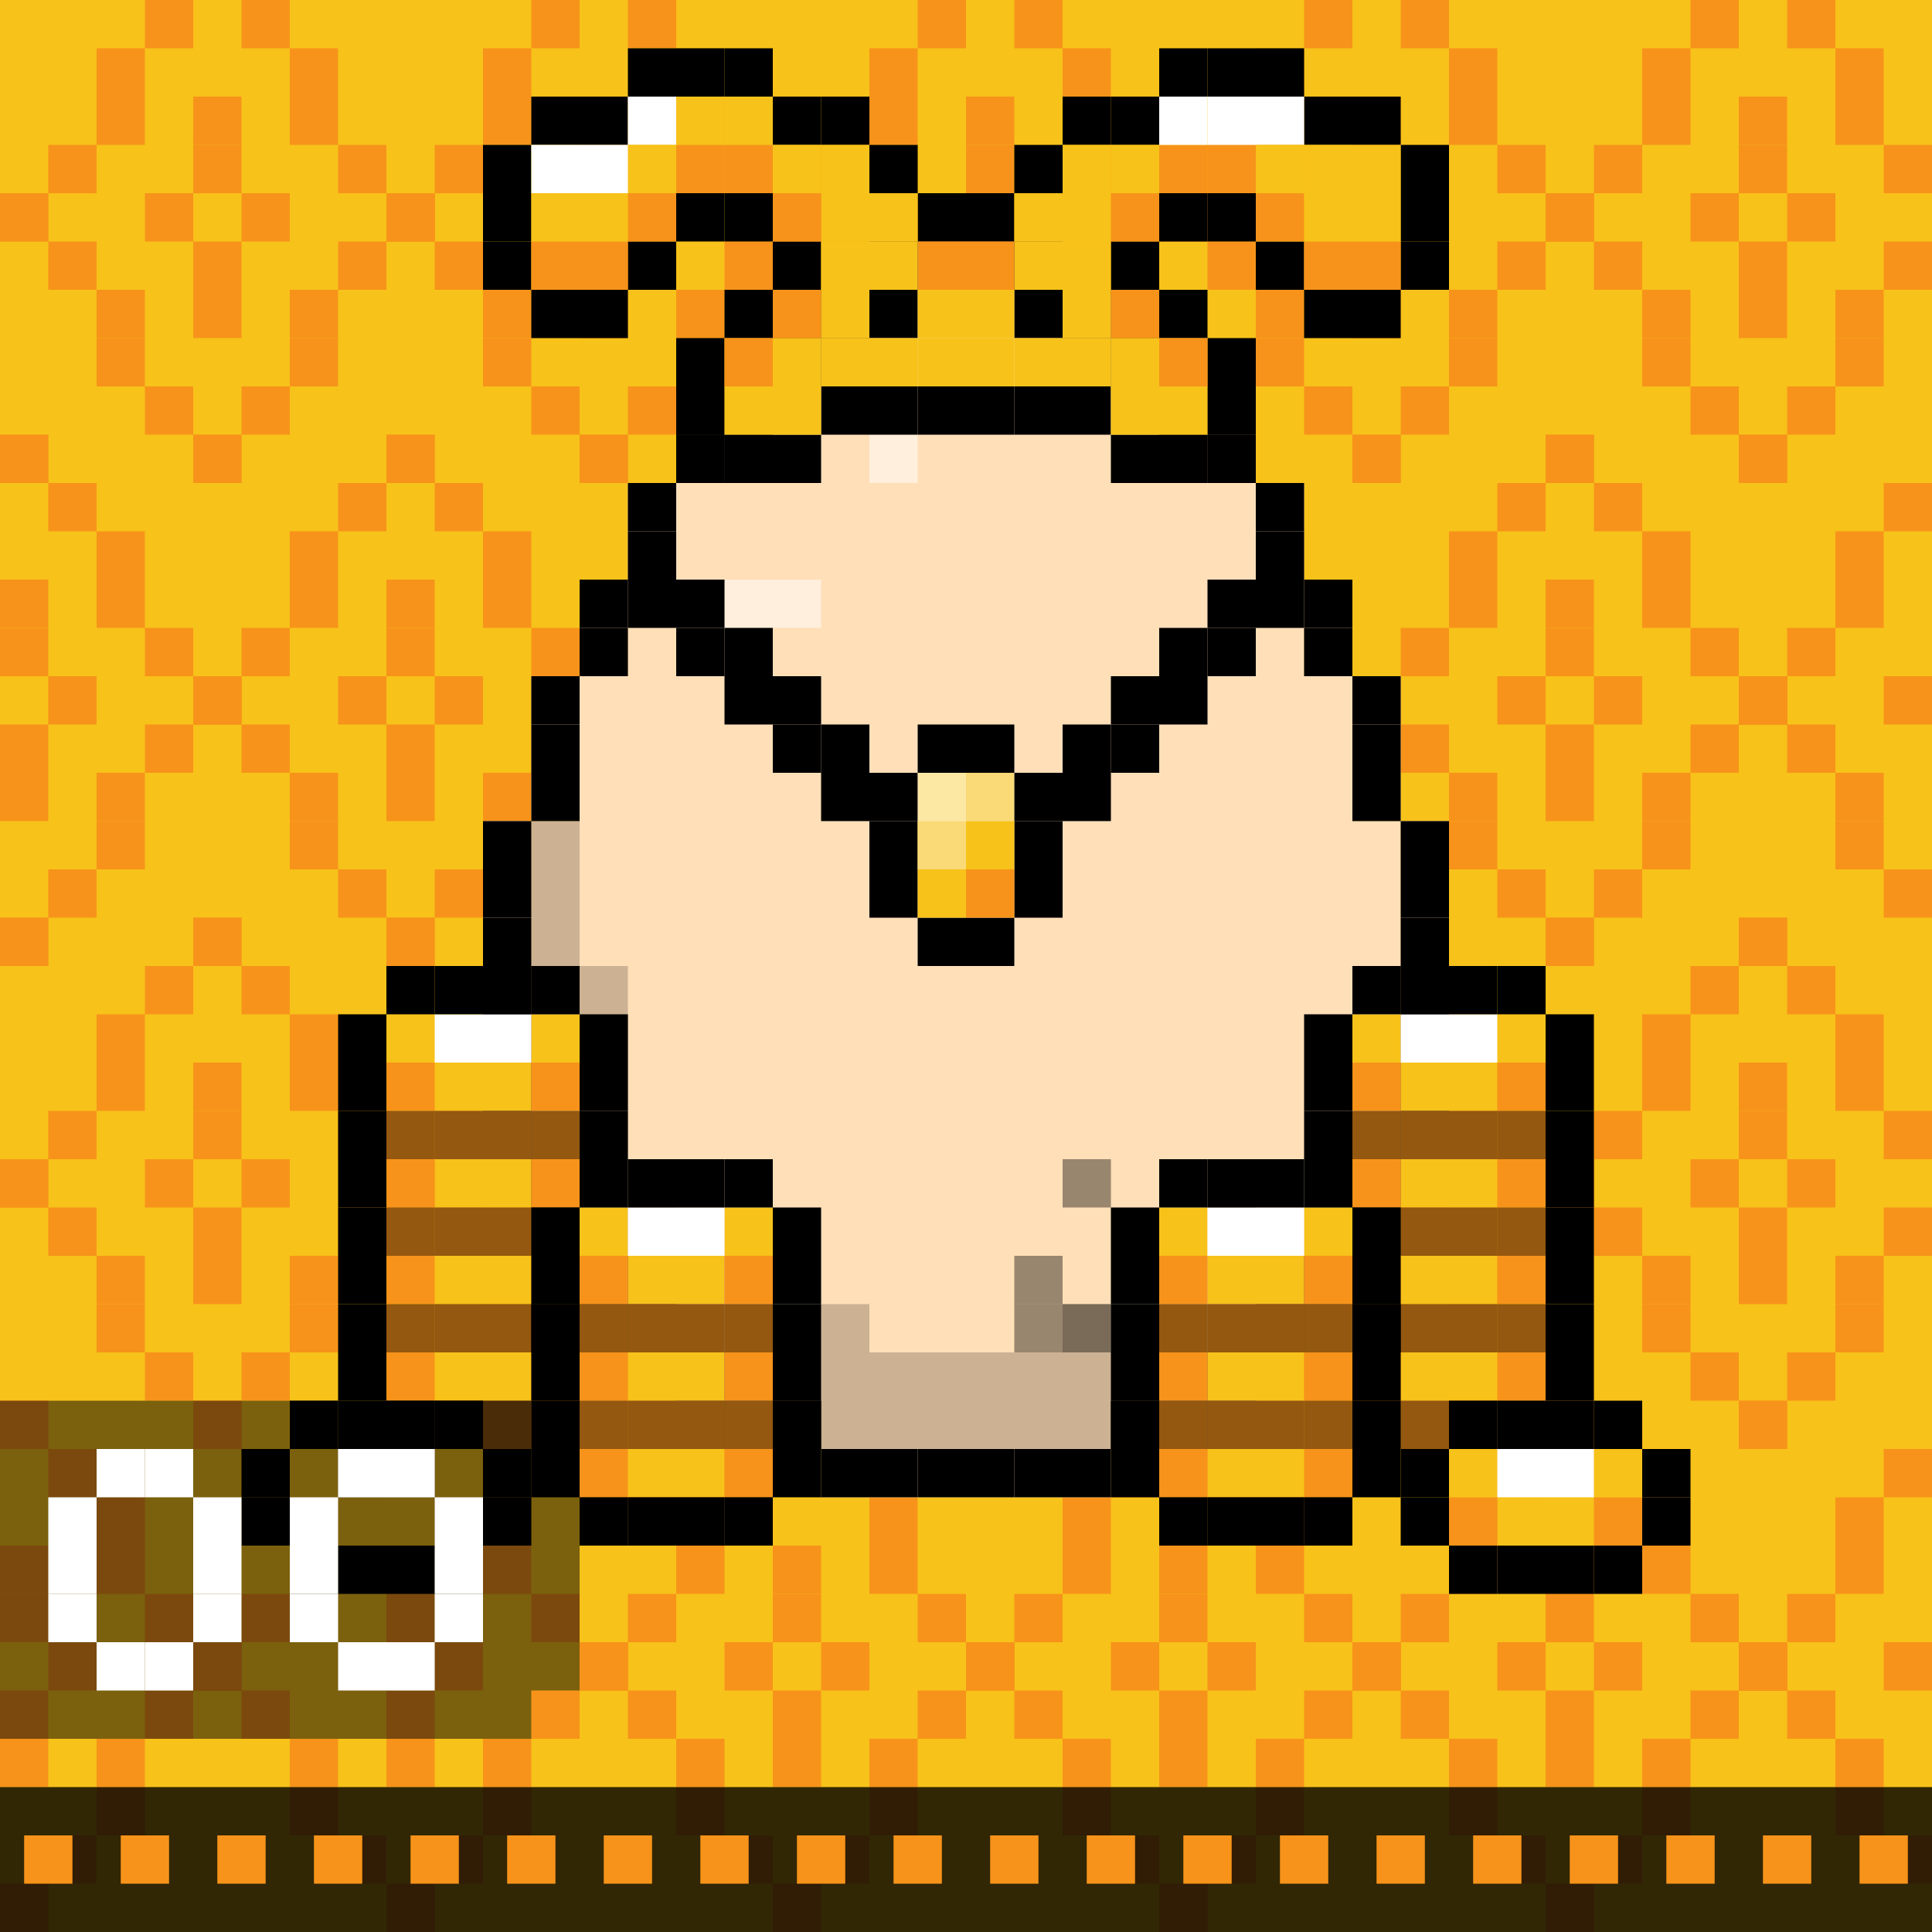 <?xml version="1.0" encoding="UTF-8"?>
<svg width="1e3" height="1e3" fill="none" viewBox="0 0 1e3 1e3" xmlns="http://www.w3.org/2000/svg"><rect x="0" y="0" width="1e3" height="1e3" fill="#808080" stroke="none"/><g clip-path="url(#clip0_693_308435)"><rect width="1e3" height="1e3" fill="#F7C21A"/><rect y="100" width="25" height="25" fill="#F7931A"/><rect y="600" width="25" height="25" fill="#F7931A"/><rect x="200" y="100" width="25" height="25" fill="#F7931A"/><rect x="200" y="600" width="25" height="25" fill="#F7931A"/><rect x="100" y="350" width="25" height="25" fill="#F7931A"/><rect x="100" y="850" width="25" height="25" fill="#F7931A"/><rect x="400" y="100" width="25" height="25" fill="#F7931A"/><rect x="400" y="600" width="25" height="25" fill="#F7931A"/><rect x="300" y="350" width="25" height="25" fill="#F7931A"/><rect x="300" y="850" width="25" height="25" fill="#F7931A"/><rect x="600" y="100" width="25" height="25" fill="#F7931A"/><rect x="600" y="600" width="25" height="25" fill="#F7931A"/><rect x="500" y="350" width="25" height="25" fill="#F7931A"/><rect x="500" y="850" width="25" height="25" fill="#F7931A"/><rect x="800" y="100" width="25" height="25" fill="#F7931A"/><rect x="800" y="600" width="25" height="25" fill="#F7931A"/><rect x="700" y="350" width="25" height="25" fill="#F7931A"/><rect x="700" y="850" width="25" height="25" fill="#F7931A"/><rect x="900" y="350" width="25" height="25" fill="#F7931A"/><rect x="900" y="850" width="25" height="25" fill="#F7931A"/><rect x="25" y="75" width="25" height="25" fill="#F7931A"/><rect x="25" y="575" width="25" height="25" fill="#F7931A"/><rect x="225" y="75" width="25" height="25" fill="#F7931A"/><rect x="225" y="575" width="25" height="25" fill="#F7931A"/><rect x="125" y="325" width="25" height="25" fill="#F7931A"/><rect x="125" y="825" width="25" height="25" fill="#F7931A"/><rect x="425" y="75" width="25" height="25" fill="#F7931A"/><rect x="425" y="575" width="25" height="25" fill="#F7931A"/><rect x="325" y="325" width="25" height="25" fill="#F7931A"/><rect x="325" y="825" width="25" height="25" fill="#F7931A"/><rect x="625" y="75" width="25" height="25" fill="#F7931A"/><rect x="625" y="575" width="25" height="25" fill="#F7931A"/><rect x="525" y="325" width="25" height="25" fill="#F7931A"/><rect x="525" y="825" width="25" height="25" fill="#F7931A"/><rect x="825" y="75" width="25" height="25" fill="#F7931A"/><rect x="825" y="575" width="25" height="25" fill="#F7931A"/><rect x="725" y="325" width="25" height="25" fill="#F7931A"/><rect x="725" y="825" width="25" height="25" fill="#F7931A"/><rect x="925" y="325" width="25" height="25" fill="#F7931A"/><rect x="925" y="825" width="25" height="25" fill="#F7931A"/><rect x="50" y="50" width="25" height="25" fill="#F7931A"/><rect x="50" y="550" width="25" height="25" fill="#F7931A"/><rect x="250" y="50" width="25" height="25" fill="#F7931A"/><rect x="250" y="550" width="25" height="25" fill="#F7931A"/><rect x="150" y="300" width="25" height="25" fill="#F7931A"/><rect x="150" y="800" width="25" height="25" fill="#F7931A"/><rect x="450" y="50" width="25" height="25" fill="#F7931A"/><rect x="450" y="550" width="25" height="25" fill="#F7931A"/><rect x="350" y="300" width="25" height="25" fill="#F7931A"/><rect x="350" y="800" width="25" height="25" fill="#F7931A"/><rect x="650" y="50" width="25" height="25" fill="#F7931A"/><rect x="650" y="550" width="25" height="25" fill="#F7931A"/><rect x="550" y="300" width="25" height="25" fill="#F7931A"/><rect x="550" y="800" width="25" height="25" fill="#F7931A"/><rect x="850" y="50" width="25" height="25" fill="#F7931A"/><rect x="850" y="550" width="25" height="25" fill="#F7931A"/><rect x="750" y="300" width="25" height="25" fill="#F7931A"/><rect x="750" y="800" width="25" height="25" fill="#F7931A"/><rect x="950" y="300" width="25" height="25" fill="#F7931A"/><rect x="950" y="800" width="25" height="25" fill="#F7931A"/><rect x="50" y="25" width="25" height="25" fill="#F7931A"/><rect x="50" y="525" width="25" height="25" fill="#F7931A"/><rect x="250" y="25" width="25" height="25" fill="#F7931A"/><rect x="250" y="525" width="25" height="25" fill="#F7931A"/><rect x="150" y="275" width="25" height="25" fill="#F7931A"/><rect x="150" y="775" width="25" height="25" fill="#F7931A"/><rect x="450" y="25" width="25" height="25" fill="#F7931A"/><rect x="450" y="525" width="25" height="25" fill="#F7931A"/><rect x="350" y="275" width="25" height="25" fill="#F7931A"/><rect x="350" y="775" width="25" height="25" fill="#F7931A"/><rect x="650" y="25" width="25" height="25" fill="#F7931A"/><rect x="650" y="525" width="25" height="25" fill="#F7931A"/><rect x="550" y="275" width="25" height="25" fill="#F7931A"/><rect x="550" y="775" width="25" height="25" fill="#F7931A"/><rect x="850" y="25" width="25" height="25" fill="#F7931A"/><rect x="850" y="525" width="25" height="25" fill="#F7931A"/><rect x="750" y="275" width="25" height="25" fill="#F7931A"/><rect x="750" y="775" width="25" height="25" fill="#F7931A"/><rect x="950" y="275" width="25" height="25" fill="#F7931A"/><rect x="950" y="775" width="25" height="25" fill="#F7931A"/><rect x="75" width="25" height="25" fill="#F7931A"/><rect x="75" y="500" width="25" height="25" fill="#F7931A"/><rect x="275" width="25" height="25" fill="#F7931A"/><rect x="275" y="500" width="25" height="25" fill="#F7931A"/><rect x="175" y="250" width="25" height="25" fill="#F7931A"/><rect x="175" y="750" width="25" height="25" fill="#F7931A"/><rect x="475" width="25" height="25" fill="#F7931A"/><rect x="475" y="500" width="25" height="25" fill="#F7931A"/><rect x="375" y="250" width="25" height="25" fill="#F7931A"/><rect x="375" y="750" width="25" height="25" fill="#F7931A"/><rect x="675" width="25" height="25" fill="#F7931A"/><rect x="675" y="500" width="25" height="25" fill="#F7931A"/><rect x="575" y="250" width="25" height="25" fill="#F7931A"/><rect x="575" y="750" width="25" height="25" fill="#F7931A"/><rect x="875" width="25" height="25" fill="#F7931A"/><rect x="875" y="500" width="25" height="25" fill="#F7931A"/><rect x="775" y="250" width="25" height="25" fill="#F7931A"/><rect x="775" y="750" width="25" height="25" fill="#F7931A"/><rect x="975" y="250" width="25" height="25" fill="#F7931A"/><rect x="975" y="750" width="25" height="25" fill="#F7931A"/><rect x="100" y="475" width="25" height="25" fill="#F7931A"/><rect y="225" width="25" height="25" fill="#F7931A"/><rect y="725" width="25" height="25" fill="#F7931A"/><rect x="300" y="475" width="25" height="25" fill="#F7931A"/><rect x="200" y="225" width="25" height="25" fill="#F7931A"/><rect x="200" y="725" width="25" height="25" fill="#F7931A"/><rect x="500" y="475" width="25" height="25" fill="#F7931A"/><rect x="400" y="225" width="25" height="25" fill="#F7931A"/><rect x="400" y="725" width="25" height="25" fill="#F7931A"/><rect x="700" y="475" width="25" height="25" fill="#F7931A"/><rect x="600" y="225" width="25" height="25" fill="#F7931A"/><rect x="600" y="725" width="25" height="25" fill="#F7931A"/><rect x="900" y="475" width="25" height="25" fill="#F7931A"/><rect x="800" y="225" width="25" height="25" fill="#F7931A"/><rect x="800" y="725" width="25" height="25" fill="#F7931A"/><rect transform="matrix(-1 0 0 1 225 100)" width="25" height="25" fill="#F7931A"/><rect transform="matrix(-1 0 0 1 225 600)" width="25" height="25" fill="#F7931A"/><rect transform="matrix(-1 0 0 1 125 350)" width="25" height="25" fill="#F7931A"/><rect transform="matrix(-1 0 0 1 125 850)" width="25" height="25" fill="#F7931A"/><rect transform="matrix(-1 0 0 1 425 100)" width="25" height="25" fill="#F7931A"/><rect transform="matrix(-1 0 0 1 425 600)" width="25" height="25" fill="#F7931A"/><rect transform="matrix(-1 0 0 1 325 350)" width="25" height="25" fill="#F7931A"/><rect transform="matrix(-1 0 0 1 325 850)" width="25" height="25" fill="#F7931A"/><rect transform="matrix(-1 0 0 1 625 100)" width="25" height="25" fill="#F7931A"/><rect transform="matrix(-1 0 0 1 625 600)" width="25" height="25" fill="#F7931A"/><rect transform="matrix(-1 0 0 1 525 350)" width="25" height="25" fill="#F7931A"/><rect transform="matrix(-1 0 0 1 525 850)" width="25" height="25" fill="#F7931A"/><rect transform="matrix(-1 0 0 1 825 100)" width="25" height="25" fill="#F7931A"/><rect transform="matrix(-1 0 0 1 825 600)" width="25" height="25" fill="#F7931A"/><rect transform="matrix(-1 0 0 1 725 350)" width="25" height="25" fill="#F7931A"/><rect transform="matrix(-1 0 0 1 725 850)" width="25" height="25" fill="#F7931A"/><rect transform="matrix(-1 0 0 1 925 350)" width="25" height="25" fill="#F7931A"/><rect transform="matrix(-1 0 0 1 925 850)" width="25" height="25" fill="#F7931A"/><rect transform="matrix(-1 0 0 1 925 350)" width="25" height="25" fill="#F7931A"/><rect transform="matrix(-1 0 0 1 925 850)" width="25" height="25" fill="#F7931A"/><rect transform="matrix(-1 0 0 1 200 75)" width="25" height="25" fill="#F7931A"/><rect transform="matrix(-1 0 0 1 200 575)" width="25" height="25" fill="#F7931A"/><rect transform="matrix(-1 0 0 1 100 325)" width="25" height="25" fill="#F7931A"/><rect transform="matrix(-1 0 0 1 100 825)" width="25" height="25" fill="#F7931A"/><rect transform="matrix(-1 0 0 1 400 75)" width="25" height="25" fill="#F7931A"/><rect transform="matrix(-1 0 0 1 400 575)" width="25" height="25" fill="#F7931A"/><rect transform="matrix(-1 0 0 1 300 325)" width="25" height="25" fill="#F7931A"/><rect transform="matrix(-1 0 0 1 300 825)" width="25" height="25" fill="#F7931A"/><rect transform="matrix(-1 0 0 1 600 75)" width="25" height="25" fill="#F7931A"/><rect transform="matrix(-1 0 0 1 600 575)" width="25" height="25" fill="#F7931A"/><rect transform="matrix(-1 0 0 1 500 325)" width="25" height="25" fill="#F7931A"/><rect transform="matrix(-1 0 0 1 500 825)" width="25" height="25" fill="#F7931A"/><rect transform="matrix(-1 0 0 1 800 75)" width="25" height="25" fill="#F7931A"/><rect transform="matrix(-1 0 0 1 800 575)" width="25" height="25" fill="#F7931A"/><rect transform="matrix(-1 0 0 1 700 325)" width="25" height="25" fill="#F7931A"/><rect transform="matrix(-1 0 0 1 700 825)" width="25" height="25" fill="#F7931A"/><rect transform="matrix(-1 0 0 1 1e3 75)" width="25" height="25" fill="#F7931A"/><rect transform="matrix(-1 0 0 1 1e3 575)" width="25" height="25" fill="#F7931A"/><rect transform="matrix(-1 0 0 1 900 325)" width="25" height="25" fill="#F7931A"/><rect transform="matrix(-1 0 0 1 900 825)" width="25" height="25" fill="#F7931A"/><rect transform="matrix(-1 0 0 1 175 50)" width="25" height="25" fill="#F7931A"/><rect transform="matrix(-1 0 0 1 175 550)" width="25" height="25" fill="#F7931A"/><rect transform="matrix(-1 0 0 1 75 300)" width="25" height="25" fill="#F7931A"/><rect transform="matrix(-1 0 0 1 75 800)" width="25" height="25" fill="#F7931A"/><rect transform="matrix(-1 0 0 1 375 50)" width="25" height="25" fill="#F7931A"/><rect transform="matrix(-1 0 0 1 375 550)" width="25" height="25" fill="#F7931A"/><rect transform="matrix(-1 0 0 1 275 300)" width="25" height="25" fill="#F7931A"/><rect transform="matrix(-1 0 0 1 275 800)" width="25" height="25" fill="#F7931A"/><rect transform="matrix(-1 0 0 1 575 50)" width="25" height="25" fill="#F7931A"/><rect transform="matrix(-1 0 0 1 575 550)" width="25" height="25" fill="#F7931A"/><rect transform="matrix(-1 0 0 1 475 300)" width="25" height="25" fill="#F7931A"/><rect transform="matrix(-1 0 0 1 475 800)" width="25" height="25" fill="#F7931A"/><rect transform="matrix(-1 0 0 1 775 50)" width="25" height="25" fill="#F7931A"/><rect transform="matrix(-1 0 0 1 775 550)" width="25" height="25" fill="#F7931A"/><rect transform="matrix(-1 0 0 1 675 300)" width="25" height="25" fill="#F7931A"/><rect transform="matrix(-1 0 0 1 675 800)" width="25" height="25" fill="#F7931A"/><rect transform="matrix(-1 0 0 1 975 50)" width="25" height="25" fill="#F7931A"/><rect transform="matrix(-1 0 0 1 975 550)" width="25" height="25" fill="#F7931A"/><rect transform="matrix(-1 0 0 1 875 300)" width="25" height="25" fill="#F7931A"/><rect transform="matrix(-1 0 0 1 875 800)" width="25" height="25" fill="#F7931A"/><rect transform="matrix(-1 0 0 1 175 25)" width="25" height="25" fill="#F7931A"/><rect transform="matrix(-1 0 0 1 175 525)" width="25" height="25" fill="#F7931A"/><rect transform="matrix(-1 0 0 1 75 275)" width="25" height="25" fill="#F7931A"/><rect transform="matrix(-1 0 0 1 75 775)" width="25" height="25" fill="#F7931A"/><rect transform="matrix(-1 0 0 1 375 25)" width="25" height="25" fill="#F7931A"/><rect transform="matrix(-1 0 0 1 375 525)" width="25" height="25" fill="#F7931A"/><rect transform="matrix(-1 0 0 1 275 275)" width="25" height="25" fill="#F7931A"/><rect transform="matrix(-1 0 0 1 275 775)" width="25" height="25" fill="#F7931A"/><rect transform="matrix(-1 0 0 1 575 25)" width="25" height="25" fill="#F7931A"/><rect transform="matrix(-1 0 0 1 575 525)" width="25" height="25" fill="#F7931A"/><rect transform="matrix(-1 0 0 1 475 275)" width="25" height="25" fill="#F7931A"/><rect transform="matrix(-1 0 0 1 475 775)" width="25" height="25" fill="#F7931A"/><rect transform="matrix(-1 0 0 1 775 25)" width="25" height="25" fill="#F7931A"/><rect transform="matrix(-1 0 0 1 775 525)" width="25" height="25" fill="#F7931A"/><rect transform="matrix(-1 0 0 1 675 275)" width="25" height="25" fill="#F7931A"/><rect transform="matrix(-1 0 0 1 675 775)" width="25" height="25" fill="#F7931A"/><rect transform="matrix(-1 0 0 1 975 25)" width="25" height="25" fill="#F7931A"/><rect transform="matrix(-1 0 0 1 975 525)" width="25" height="25" fill="#F7931A"/><rect transform="matrix(-1 0 0 1 875 275)" width="25" height="25" fill="#F7931A"/><rect transform="matrix(-1 0 0 1 875 775)" width="25" height="25" fill="#F7931A"/><rect transform="matrix(-1 0 0 1 150 0)" width="25" height="25" fill="#F7931A"/><rect transform="matrix(-1 0 0 1 150 500)" width="25" height="25" fill="#F7931A"/><rect transform="matrix(-1 0 0 1 50 250)" width="25" height="25" fill="#F7931A"/><rect transform="matrix(-1 0 0 1 50 750)" width="25" height="25" fill="#F7931A"/><rect transform="matrix(-1 0 0 1 350 0)" width="25" height="25" fill="#F7931A"/><rect transform="matrix(-1 0 0 1 350 500)" width="25" height="25" fill="#F7931A"/><rect transform="matrix(-1 0 0 1 250 250)" width="25" height="25" fill="#F7931A"/><rect transform="matrix(-1 0 0 1 250 750)" width="25" height="25" fill="#F7931A"/><rect transform="matrix(-1 0 0 1 550 0)" width="25" height="25" fill="#F7931A"/><rect transform="matrix(-1 0 0 1 550 500)" width="25" height="25" fill="#F7931A"/><rect transform="matrix(-1 0 0 1 450 250)" width="25" height="25" fill="#F7931A"/><rect transform="matrix(-1 0 0 1 450 750)" width="25" height="25" fill="#F7931A"/><rect transform="matrix(-1 0 0 1 750 0)" width="25" height="25" fill="#F7931A"/><rect transform="matrix(-1 0 0 1 750 500)" width="25" height="25" fill="#F7931A"/><rect transform="matrix(-1 0 0 1 650 250)" width="25" height="25" fill="#F7931A"/><rect transform="matrix(-1 0 0 1 650 750)" width="25" height="25" fill="#F7931A"/><rect transform="matrix(-1 0 0 1 950 0)" width="25" height="25" fill="#F7931A"/><rect transform="matrix(-1 0 0 1 950 500)" width="25" height="25" fill="#F7931A"/><rect transform="matrix(-1 0 0 1 850 250)" width="25" height="25" fill="#F7931A"/><rect transform="matrix(-1 0 0 1 850 750)" width="25" height="25" fill="#F7931A"/><rect transform="matrix(-1 0 0 1 125 475)" width="25" height="25" fill="#F7931A"/><rect transform="matrix(-1 0 0 1 25 225)" width="25" height="25" fill="#F7931A"/><rect transform="matrix(-1 0 0 1 25 725)" width="25" height="25" fill="#F7931A"/><rect transform="matrix(-1 0 0 1 325 475)" width="25" height="25" fill="#F7931A"/><rect transform="matrix(-1 0 0 1 225 225)" width="25" height="25" fill="#F7931A"/><rect transform="matrix(-1 0 0 1 225 725)" width="25" height="25" fill="#F7931A"/><rect transform="matrix(-1 0 0 1 525 475)" width="25" height="25" fill="#F7931A"/><rect transform="matrix(-1 0 0 1 425 225)" width="25" height="25" fill="#F7931A"/><rect transform="matrix(-1 0 0 1 425 725)" width="25" height="25" fill="#F7931A"/><rect transform="matrix(-1 0 0 1 725 475)" width="25" height="25" fill="#F7931A"/><rect transform="matrix(-1 0 0 1 625 225)" width="25" height="25" fill="#F7931A"/><rect transform="matrix(-1 0 0 1 625 725)" width="25" height="25" fill="#F7931A"/><rect transform="matrix(-1 0 0 1 925 475)" width="25" height="25" fill="#F7931A"/><rect transform="matrix(-1 0 0 1 825 225)" width="25" height="25" fill="#F7931A"/><rect transform="matrix(-1 0 0 1 825 725)" width="25" height="25" fill="#F7931A"/><rect transform="matrix(1 0 0 -1 0 125)" width="25" height="25" fill="#F7931A"/><rect transform="matrix(1 0 0 -1 0 625)" width="25" height="25" fill="#F7931A"/><rect transform="matrix(1 0 0 -1 200 125)" width="25" height="25" fill="#F7931A"/><rect transform="matrix(1 0 0 -1 200 625)" width="25" height="25" fill="#F7931A"/><rect transform="matrix(1 0 0 -1 100 375)" width="25" height="25" fill="#F7931A"/><rect transform="matrix(1 0 0 -1 100 875)" width="25" height="25" fill="#F7931A"/><rect transform="matrix(1 0 0 -1 400 125)" width="25" height="25" fill="#F7931A"/><rect transform="matrix(1 0 0 -1 400 625)" width="25" height="25" fill="#F7931A"/><rect transform="matrix(1 0 0 -1 300 375)" width="25" height="25" fill="#F7931A"/><rect transform="matrix(1 0 0 -1 300 875)" width="25" height="25" fill="#F7931A"/><rect transform="matrix(1 0 0 -1 600 125)" width="25" height="25" fill="#F7931A"/><rect transform="matrix(1 0 0 -1 600 625)" width="25" height="25" fill="#F7931A"/><rect transform="matrix(1 0 0 -1 500 375)" width="25" height="25" fill="#F7931A"/><rect transform="matrix(1 0 0 -1 500 875)" width="25" height="25" fill="#F7931A"/><rect transform="matrix(1 0 0 -1 800 125)" width="25" height="25" fill="#F7931A"/><rect transform="matrix(1 0 0 -1 800 625)" width="25" height="25" fill="#F7931A"/><rect transform="matrix(1 0 0 -1 700 375)" width="25" height="25" fill="#F7931A"/><rect transform="matrix(1 0 0 -1 700 875)" width="25" height="25" fill="#F7931A"/><rect transform="matrix(1 0 0 -1 900 375)" width="25" height="25" fill="#F7931A"/><rect transform="matrix(1 0 0 -1 900 875)" width="25" height="25" fill="#F7931A"/><rect transform="matrix(1 0 0 -1 25 150)" width="25" height="25" fill="#F7931A"/><rect transform="matrix(1 0 0 -1 25 650)" width="25" height="25" fill="#F7931A"/><rect transform="matrix(1 0 0 -1 225 150)" width="25" height="25" fill="#F7931A"/><rect transform="matrix(1 0 0 -1 225 650)" width="25" height="25" fill="#F7931A"/><rect transform="matrix(1 0 0 -1 125 400)" width="25" height="25" fill="#F7931A"/><rect transform="matrix(1 0 0 -1 125 900)" width="25" height="25" fill="#F7931A"/><rect transform="matrix(1 0 0 -1 425 150)" width="25" height="25" fill="#F7931A"/><rect transform="matrix(1 0 0 -1 425 650)" width="25" height="25" fill="#F7931A"/><rect transform="matrix(1 0 0 -1 325 400)" width="25" height="25" fill="#F7931A"/><rect transform="matrix(1 0 0 -1 325 900)" width="25" height="25" fill="#F7931A"/><rect transform="matrix(1 0 0 -1 625 150)" width="25" height="25" fill="#F7931A"/><rect transform="matrix(1 0 0 -1 625 650)" width="25" height="25" fill="#F7931A"/><rect transform="matrix(1 0 0 -1 525 400)" width="25" height="25" fill="#F7931A"/><rect transform="matrix(1 0 0 -1 525 900)" width="25" height="25" fill="#F7931A"/><rect transform="matrix(1 0 0 -1 825 150)" width="25" height="25" fill="#F7931A"/><rect transform="matrix(1 0 0 -1 825 650)" width="25" height="25" fill="#F7931A"/><rect transform="matrix(1 0 0 -1 725 400)" width="25" height="25" fill="#F7931A"/><rect transform="matrix(1 0 0 -1 725 900)" width="25" height="25" fill="#F7931A"/><rect transform="matrix(1 0 0 -1 925 400)" width="25" height="25" fill="#F7931A"/><rect transform="matrix(1 0 0 -1 925 900)" width="25" height="25" fill="#F7931A"/><rect transform="matrix(1 0 0 -1 50 175)" width="25" height="25" fill="#F7931A"/><rect transform="matrix(1 0 0 -1 50 675)" width="25" height="25" fill="#F7931A"/><rect transform="matrix(1 0 0 -1 250 175)" width="25" height="25" fill="#F7931A"/><rect transform="matrix(1 0 0 -1 250 675)" width="25" height="25" fill="#F7931A"/><rect transform="matrix(1 0 0 -1 150 425)" width="25" height="25" fill="#F7931A"/><rect transform="matrix(1 0 0 -1 150 925)" width="25" height="25" fill="#F7931A"/><rect transform="matrix(1 0 0 -1 450 175)" width="25" height="25" fill="#F7931A"/><rect transform="matrix(1 0 0 -1 450 675)" width="25" height="25" fill="#F7931A"/><rect transform="matrix(1 0 0 -1 350 425)" width="25" height="25" fill="#F7931A"/><rect transform="matrix(1 0 0 -1 350 925)" width="25" height="25" fill="#F7931A"/><rect transform="matrix(1 0 0 -1 650 175)" width="25" height="25" fill="#F7931A"/><rect transform="matrix(1 0 0 -1 650 675)" width="25" height="25" fill="#F7931A"/><rect transform="matrix(1 0 0 -1 550 425)" width="25" height="25" fill="#F7931A"/><rect transform="matrix(1 0 0 -1 550 925)" width="25" height="25" fill="#F7931A"/><rect transform="matrix(1 0 0 -1 850 175)" width="25" height="25" fill="#F7931A"/><rect transform="matrix(1 0 0 -1 850 675)" width="25" height="25" fill="#F7931A"/><rect transform="matrix(1 0 0 -1 750 425)" width="25" height="25" fill="#F7931A"/><rect transform="matrix(1 0 0 -1 750 925)" width="25" height="25" fill="#F7931A"/><rect transform="matrix(1 0 0 -1 950 425)" width="25" height="25" fill="#F7931A"/><rect transform="matrix(1 0 0 -1 950 925)" width="25" height="25" fill="#F7931A"/><rect transform="matrix(1 0 0 -1 100 175)" width="25" height="25" fill="#F7931A"/><rect transform="matrix(1 0 0 -1 100 675)" width="25" height="25" fill="#F7931A"/><rect transform="matrix(1 0 0 -1 0 425)" width="25" height="25" fill="#F7931A"/><rect transform="matrix(1 0 0 -1 0 925)" width="25" height="25" fill="#F7931A"/><rect transform="matrix(1 0 0 -1 300 175)" width="25" height="25" fill="#F7931A"/><rect transform="matrix(1 0 0 -1 300 675)" width="25" height="25" fill="#F7931A"/><rect transform="matrix(1 0 0 -1 200 425)" width="25" height="25" fill="#F7931A"/><rect transform="matrix(1 0 0 -1 200 925)" width="25" height="25" fill="#F7931A"/><rect transform="matrix(1 0 0 -1 500 175)" width="25" height="25" fill="#F7931A"/><rect transform="matrix(1 0 0 -1 500 675)" width="25" height="25" fill="#F7931A"/><rect transform="matrix(1 0 0 -1 400 425)" width="25" height="25" fill="#F7931A"/><rect transform="matrix(1 0 0 -1 400 925)" width="25" height="25" fill="#F7931A"/><rect transform="matrix(1 0 0 -1 700 175)" width="25" height="25" fill="#F7931A"/><rect transform="matrix(1 0 0 -1 700 675)" width="25" height="25" fill="#F7931A"/><rect transform="matrix(1 0 0 -1 600 425)" width="25" height="25" fill="#F7931A"/><rect transform="matrix(1 0 0 -1 600 925)" width="25" height="25" fill="#F7931A"/><rect transform="matrix(1 0 0 -1 900 175)" width="25" height="25" fill="#F7931A"/><rect transform="matrix(1 0 0 -1 900 675)" width="25" height="25" fill="#F7931A"/><rect transform="matrix(1 0 0 -1 800 425)" width="25" height="25" fill="#F7931A"/><rect transform="matrix(1 0 0 -1 800 925)" width="25" height="25" fill="#F7931A"/><rect transform="matrix(1 0 0 -1 125 125)" width="25" height="25" fill="#F7931A"/><rect transform="matrix(1 0 0 -1 125 625)" width="25" height="25" fill="#F7931A"/><rect transform="matrix(1 0 0 -1 25 375)" width="25" height="25" fill="#F7931A"/><rect transform="matrix(1 0 0 -1 25 875)" width="25" height="25" fill="#F7931A"/><rect transform="matrix(1 0 0 -1 325 125)" width="25" height="25" fill="#F7931A"/><rect transform="matrix(1 0 0 -1 325 625)" width="25" height="25" fill="#F7931A"/><rect transform="matrix(1 0 0 -1 225 375)" width="25" height="25" fill="#F7931A"/><rect transform="matrix(1 0 0 -1 225 875)" width="25" height="25" fill="#F7931A"/><rect transform="matrix(1 0 0 -1 525 125)" width="25" height="25" fill="#F7931A"/><rect transform="matrix(1 0 0 -1 525 625)" width="25" height="25" fill="#F7931A"/><rect transform="matrix(1 0 0 -1 425 375)" width="25" height="25" fill="#F7931A"/><rect transform="matrix(1 0 0 -1 425 875)" width="25" height="25" fill="#F7931A"/><rect transform="matrix(1 0 0 -1 725 125)" width="25" height="25" fill="#F7931A"/><rect transform="matrix(1 0 0 -1 725 625)" width="25" height="25" fill="#F7931A"/><rect transform="matrix(1 0 0 -1 625 375)" width="25" height="25" fill="#F7931A"/><rect transform="matrix(1 0 0 -1 625 875)" width="25" height="25" fill="#F7931A"/><rect transform="matrix(1 0 0 -1 925 125)" width="25" height="25" fill="#F7931A"/><rect transform="matrix(1 0 0 -1 925 625)" width="25" height="25" fill="#F7931A"/><rect transform="matrix(1 0 0 -1 825 375)" width="25" height="25" fill="#F7931A"/><rect transform="matrix(1 0 0 -1 825 875)" width="25" height="25" fill="#F7931A"/><rect transform="matrix(1 0 0 -1 75 125)" width="25" height="25" fill="#F7931A"/><rect transform="matrix(1 0 0 -1 75 625)" width="25" height="25" fill="#F7931A"/><rect transform="matrix(1 0 0 -1 275 125)" width="25" height="25" fill="#F7931A"/><rect transform="matrix(1 0 0 -1 275 625)" width="25" height="25" fill="#F7931A"/><rect transform="matrix(1 0 0 -1 175 375)" width="25" height="25" fill="#F7931A"/><rect transform="matrix(1 0 0 -1 175 875)" width="25" height="25" fill="#F7931A"/><rect transform="matrix(1 0 0 -1 475 125)" width="25" height="25" fill="#F7931A"/><rect transform="matrix(1 0 0 -1 475 625)" width="25" height="25" fill="#F7931A"/><rect transform="matrix(1 0 0 -1 375 375)" width="25" height="25" fill="#F7931A"/><rect transform="matrix(1 0 0 -1 375 875)" width="25" height="25" fill="#F7931A"/><rect transform="matrix(1 0 0 -1 675 125)" width="25" height="25" fill="#F7931A"/><rect transform="matrix(1 0 0 -1 675 625)" width="25" height="25" fill="#F7931A"/><rect transform="matrix(1 0 0 -1 575 375)" width="25" height="25" fill="#F7931A"/><rect transform="matrix(1 0 0 -1 575 875)" width="25" height="25" fill="#F7931A"/><rect transform="matrix(1 0 0 -1 875 125)" width="25" height="25" fill="#F7931A"/><rect transform="matrix(1 0 0 -1 875 625)" width="25" height="25" fill="#F7931A"/><rect transform="matrix(1 0 0 -1 775 375)" width="25" height="25" fill="#F7931A"/><rect transform="matrix(1 0 0 -1 775 875)" width="25" height="25" fill="#F7931A"/><rect transform="matrix(1 0 0 -1 975 375)" width="25" height="25" fill="#F7931A"/><rect transform="matrix(1 0 0 -1 975 875)" width="25" height="25" fill="#F7931A"/><rect transform="matrix(1 0 0 -1 100 75)" width="25" height="25" fill="#F7931A"/><rect transform="matrix(1 0 0 -1 100 575)" width="25" height="25" fill="#F7931A"/><rect transform="matrix(1 0 0 -1 0 325)" width="25" height="25" fill="#F7931A"/><rect transform="matrix(1 0 0 -1 0 825)" width="25" height="25" fill="#F7931A"/><rect transform="matrix(1 0 0 -1 300 75)" width="25" height="25" fill="#F7931A"/><rect transform="matrix(1 0 0 -1 300 575)" width="25" height="25" fill="#F7931A"/><rect transform="matrix(1 0 0 -1 200 325)" width="25" height="25" fill="#F7931A"/><rect transform="matrix(1 0 0 -1 200 825)" width="25" height="25" fill="#F7931A"/><rect transform="matrix(1 0 0 -1 500 75)" width="25" height="25" fill="#F7931A"/><rect transform="matrix(1 0 0 -1 500 575)" width="25" height="25" fill="#F7931A"/><rect transform="matrix(1 0 0 -1 400 325)" width="25" height="25" fill="#F7931A"/><rect transform="matrix(1 0 0 -1 400 825)" width="25" height="25" fill="#F7931A"/><rect transform="matrix(1 0 0 -1 700 75)" width="25" height="25" fill="#F7931A"/><rect transform="matrix(1 0 0 -1 700 575)" width="25" height="25" fill="#F7931A"/><rect transform="matrix(1 0 0 -1 600 325)" width="25" height="25" fill="#F7931A"/><rect transform="matrix(1 0 0 -1 600 825)" width="25" height="25" fill="#F7931A"/><rect transform="matrix(1 0 0 -1 900 75)" width="25" height="25" fill="#F7931A"/><rect transform="matrix(1 0 0 -1 900 575)" width="25" height="25" fill="#F7931A"/><rect transform="matrix(1 0 0 -1 800 325)" width="25" height="25" fill="#F7931A"/><rect transform="matrix(1 0 0 -1 800 825)" width="25" height="25" fill="#F7931A"/><rect transform="matrix(1 0 0 -1 100 100)" width="25" height="25" fill="#F7931A"/><rect transform="matrix(1 0 0 -1 100 600)" width="25" height="25" fill="#F7931A"/><rect transform="matrix(1 0 0 -1 0 350)" width="25" height="25" fill="#F7931A"/><rect transform="matrix(1 0 0 -1 0 850)" width="25" height="25" fill="#F7931A"/><rect transform="matrix(1 0 0 -1 300 100)" width="25" height="25" fill="#F7931A"/><rect transform="matrix(1 0 0 -1 300 600)" width="25" height="25" fill="#F7931A"/><rect transform="matrix(1 0 0 -1 200 350)" width="25" height="25" fill="#F7931A"/><rect transform="matrix(1 0 0 -1 200 850)" width="25" height="25" fill="#F7931A"/><rect transform="matrix(1 0 0 -1 500 100)" width="25" height="25" fill="#F7931A"/><rect transform="matrix(1 0 0 -1 500 600)" width="25" height="25" fill="#F7931A"/><rect transform="matrix(1 0 0 -1 400 350)" width="25" height="25" fill="#F7931A"/><rect transform="matrix(1 0 0 -1 400 850)" width="25" height="25" fill="#F7931A"/><rect transform="matrix(1 0 0 -1 700 100)" width="25" height="25" fill="#F7931A"/><rect transform="matrix(1 0 0 -1 700 600)" width="25" height="25" fill="#F7931A"/><rect transform="matrix(1 0 0 -1 600 350)" width="25" height="25" fill="#F7931A"/><rect transform="matrix(1 0 0 -1 600 850)" width="25" height="25" fill="#F7931A"/><rect transform="matrix(1 0 0 -1 900 100)" width="25" height="25" fill="#F7931A"/><rect transform="matrix(1 0 0 -1 900 600)" width="25" height="25" fill="#F7931A"/><rect transform="matrix(1 0 0 -1 800 350)" width="25" height="25" fill="#F7931A"/><rect transform="matrix(1 0 0 -1 800 850)" width="25" height="25" fill="#F7931A"/><rect transform="matrix(1 0 0 -1 100 150)" width="25" height="25" fill="#F7931A"/><rect transform="matrix(1 0 0 -1 100 650)" width="25" height="25" fill="#F7931A"/><rect transform="matrix(1 0 0 -1 0 400)" width="25" height="25" fill="#F7931A"/><rect transform="matrix(1 0 0 -1 0 900)" width="25" height="25" fill="#F7931A"/><rect transform="matrix(1 0 0 -1 300 150)" width="25" height="25" fill="#F7931A"/><rect transform="matrix(1 0 0 -1 300 650)" width="25" height="25" fill="#F7931A"/><rect transform="matrix(1 0 0 -1 200 400)" width="25" height="25" fill="#F7931A"/><rect transform="matrix(1 0 0 -1 200 900)" width="25" height="25" fill="#F7931A"/><rect transform="matrix(1 0 0 -1 500 150)" width="25" height="25" fill="#F7931A"/><rect transform="matrix(1 0 0 -1 500 650)" width="25" height="25" fill="#F7931A"/><rect transform="matrix(1 0 0 -1 400 400)" width="25" height="25" fill="#F7931A"/><rect transform="matrix(1 0 0 -1 400 900)" width="25" height="25" fill="#F7931A"/><rect transform="matrix(1 0 0 -1 700 150)" width="25" height="25" fill="#F7931A"/><rect transform="matrix(1 0 0 -1 700 650)" width="25" height="25" fill="#F7931A"/><rect transform="matrix(1 0 0 -1 600 400)" width="25" height="25" fill="#F7931A"/><rect transform="matrix(1 0 0 -1 600 900)" width="25" height="25" fill="#F7931A"/><rect transform="matrix(1 0 0 -1 900 150)" width="25" height="25" fill="#F7931A"/><rect transform="matrix(1 0 0 -1 900 650)" width="25" height="25" fill="#F7931A"/><rect transform="matrix(1 0 0 -1 800 400)" width="25" height="25" fill="#F7931A"/><rect transform="matrix(1 0 0 -1 800 900)" width="25" height="25" fill="#F7931A"/><rect transform="matrix(1 0 0 -1 50 200)" width="25" height="25" fill="#F7931A"/><rect transform="matrix(1 0 0 -1 50 700)" width="25" height="25" fill="#F7931A"/><rect transform="matrix(1 0 0 -1 250 200)" width="25" height="25" fill="#F7931A"/><rect transform="matrix(1 0 0 -1 250 700)" width="25" height="25" fill="#F7931A"/><rect transform="matrix(1 0 0 -1 150 450)" width="25" height="25" fill="#F7931A"/><rect transform="matrix(1 0 0 -1 150 950)" width="25" height="25" fill="#F7931A"/><rect transform="matrix(1 0 0 -1 450 200)" width="25" height="25" fill="#F7931A"/><rect transform="matrix(1 0 0 -1 450 700)" width="25" height="25" fill="#F7931A"/><rect transform="matrix(1 0 0 -1 350 450)" width="25" height="25" fill="#F7931A"/><rect transform="matrix(1 0 0 -1 350 950)" width="25" height="25" fill="#F7931A"/><rect transform="matrix(1 0 0 -1 650 200)" width="25" height="25" fill="#F7931A"/><rect transform="matrix(1 0 0 -1 650 700)" width="25" height="25" fill="#F7931A"/><rect transform="matrix(1 0 0 -1 550 450)" width="25" height="25" fill="#F7931A"/><rect transform="matrix(1 0 0 -1 550 950)" width="25" height="25" fill="#F7931A"/><rect transform="matrix(1 0 0 -1 850 200)" width="25" height="25" fill="#F7931A"/><rect transform="matrix(1 0 0 -1 850 700)" width="25" height="25" fill="#F7931A"/><rect transform="matrix(1 0 0 -1 750 450)" width="25" height="25" fill="#F7931A"/><rect transform="matrix(1 0 0 -1 750 950)" width="25" height="25" fill="#F7931A"/><rect transform="matrix(1 0 0 -1 950 450)" width="25" height="25" fill="#F7931A"/><rect transform="matrix(1 0 0 -1 950 950)" width="25" height="25" fill="#F7931A"/><rect transform="matrix(1 0 0 -1 75 225)" width="25" height="25" fill="#F7931A"/><rect transform="matrix(1 0 0 -1 75 725)" width="25" height="25" fill="#F7931A"/><rect transform="matrix(1 0 0 -1 275 225)" width="25" height="25" fill="#F7931A"/><rect transform="matrix(1 0 0 -1 275 725)" width="25" height="25" fill="#F7931A"/><rect transform="matrix(1 0 0 -1 175 475)" width="25" height="25" fill="#F7931A"/><rect transform="matrix(1 0 0 -1 175 975)" width="25" height="25" fill="#F7931A"/><rect transform="matrix(1 0 0 -1 475 225)" width="25" height="25" fill="#F7931A"/><rect transform="matrix(1 0 0 -1 475 725)" width="25" height="25" fill="#F7931A"/><rect transform="matrix(1 0 0 -1 375 475)" width="25" height="25" fill="#F7931A"/><rect transform="matrix(1 0 0 -1 375 975)" width="25" height="25" fill="#F7931A"/><rect transform="matrix(1 0 0 -1 675 225)" width="25" height="25" fill="#F7931A"/><rect transform="matrix(1 0 0 -1 675 725)" width="25" height="25" fill="#F7931A"/><rect transform="matrix(1 0 0 -1 575 475)" width="25" height="25" fill="#F7931A"/><rect transform="matrix(1 0 0 -1 575 975)" width="25" height="25" fill="#F7931A"/><rect transform="matrix(1 0 0 -1 875 225)" width="25" height="25" fill="#F7931A"/><rect transform="matrix(1 0 0 -1 875 725)" width="25" height="25" fill="#F7931A"/><rect transform="matrix(1 0 0 -1 775 475)" width="25" height="25" fill="#F7931A"/><rect transform="matrix(1 0 0 -1 775 975)" width="25" height="25" fill="#F7931A"/><rect transform="matrix(1 0 0 -1 975 475)" width="25" height="25" fill="#F7931A"/><rect transform="matrix(1 0 0 -1 975 975)" width="25" height="25" fill="#F7931A"/><rect transform="matrix(1 0 0 -1 100 250)" width="25" height="25" fill="#F7931A"/><rect transform="matrix(1 0 0 -1 100 750)" width="25" height="25" fill="#F7931A"/><rect transform="matrix(1 0 0 -1 0 500)" width="25" height="25" fill="#F7931A"/><rect transform="matrix(1 0 0 -1 0 1e3)" width="25" height="25" fill="#F7931A"/><rect transform="matrix(1 0 0 -1 300 250)" width="25" height="25" fill="#F7931A"/><rect transform="matrix(1 0 0 -1 300 750)" width="25" height="25" fill="#F7931A"/><rect transform="matrix(1 0 0 -1 200 500)" width="25" height="25" fill="#F7931A"/><rect transform="matrix(1 0 0 -1 200 1e3)" width="25" height="25" fill="#F7931A"/><rect transform="matrix(1 0 0 -1 500 250)" width="25" height="25" fill="#F7931A"/><rect transform="matrix(1 0 0 -1 500 750)" width="25" height="25" fill="#F7931A"/><rect transform="matrix(1 0 0 -1 400 500)" width="25" height="25" fill="#F7931A"/><rect transform="matrix(1 0 0 -1 400 1e3)" width="25" height="25" fill="#F7931A"/><rect transform="matrix(1 0 0 -1 700 250)" width="25" height="25" fill="#F7931A"/><rect transform="matrix(1 0 0 -1 700 750)" width="25" height="25" fill="#F7931A"/><rect transform="matrix(1 0 0 -1 600 500)" width="25" height="25" fill="#F7931A"/><rect transform="matrix(1 0 0 -1 600 1e3)" width="25" height="25" fill="#F7931A"/><rect transform="matrix(1 0 0 -1 900 250)" width="25" height="25" fill="#F7931A"/><rect transform="matrix(1 0 0 -1 900 750)" width="25" height="25" fill="#F7931A"/><rect transform="matrix(1 0 0 -1 800 500)" width="25" height="25" fill="#F7931A"/><rect transform="matrix(1 0 0 -1 800 1e3)" width="25" height="25" fill="#F7931A"/><rect transform="rotate(180 225 125)" x="225" y="125" width="25" height="25" fill="#F7931A"/><rect transform="rotate(180 225 625)" x="225" y="625" width="25" height="25" fill="#F7931A"/><rect transform="rotate(180 125 375)" x="125" y="375" width="25" height="25" fill="#F7931A"/><rect transform="rotate(180 125 875)" x="125" y="875" width="25" height="25" fill="#F7931A"/><rect transform="rotate(180 425 125)" x="425" y="125" width="25" height="25" fill="#F7931A"/><rect transform="rotate(180 425 625)" x="425" y="625" width="25" height="25" fill="#F7931A"/><rect transform="rotate(180 325 375)" x="325" y="375" width="25" height="25" fill="#F7931A"/><rect transform="rotate(180 325 875)" x="325" y="875" width="25" height="25" fill="#F7931A"/><rect transform="rotate(180 625 125)" x="625" y="125" width="25" height="25" fill="#F7931A"/><rect transform="rotate(180 625 625)" x="625" y="625" width="25" height="25" fill="#F7931A"/><rect transform="rotate(180 525 375)" x="525" y="375" width="25" height="25" fill="#F7931A"/><rect transform="rotate(180 525 875)" x="525" y="875" width="25" height="25" fill="#F7931A"/><rect transform="rotate(180 825 125)" x="825" y="125" width="25" height="25" fill="#F7931A"/><rect transform="rotate(180 825 625)" x="825" y="625" width="25" height="25" fill="#F7931A"/><rect transform="rotate(180 725 375)" x="725" y="375" width="25" height="25" fill="#F7931A"/><rect transform="rotate(180 725 875)" x="725" y="875" width="25" height="25" fill="#F7931A"/><rect transform="rotate(180 925 375)" x="925" y="375" width="25" height="25" fill="#F7931A"/><rect transform="rotate(180 925 875)" x="925" y="875" width="25" height="25" fill="#F7931A"/><rect transform="rotate(180 925 375)" x="925" y="375" width="25" height="25" fill="#F7931A"/><rect transform="rotate(180 925 875)" x="925" y="875" width="25" height="25" fill="#F7931A"/><rect transform="rotate(180 200 150)" x="200" y="150" width="25" height="25" fill="#F7931A"/><rect transform="rotate(180 200 650)" x="200" y="650" width="25" height="25" fill="#F7931A"/><rect transform="rotate(180 100 400)" x="100" y="400" width="25" height="25" fill="#F7931A"/><rect transform="rotate(180 100 900)" x="100" y="900" width="25" height="25" fill="#F7931A"/><rect transform="rotate(180 400 150)" x="400" y="150" width="25" height="25" fill="#F7931A"/><rect transform="rotate(180 400 650)" x="400" y="650" width="25" height="25" fill="#F7931A"/><rect transform="rotate(180 300 400)" x="300" y="400" width="25" height="25" fill="#F7931A"/><rect transform="rotate(180 300 900)" x="300" y="900" width="25" height="25" fill="#F7931A"/><rect transform="rotate(180 600 150)" x="600" y="150" width="25" height="25" fill="#F7931A"/><rect transform="rotate(180 600 650)" x="600" y="650" width="25" height="25" fill="#F7931A"/><rect transform="rotate(180 500 400)" x="500" y="400" width="25" height="25" fill="#F7931A"/><rect transform="rotate(180 500 900)" x="500" y="900" width="25" height="25" fill="#F7931A"/><rect transform="rotate(180 800 150)" x="800" y="150" width="25" height="25" fill="#F7931A"/><rect transform="rotate(180 800 650)" x="800" y="650" width="25" height="25" fill="#F7931A"/><rect transform="rotate(180 700 400)" x="700" y="400" width="25" height="25" fill="#F7931A"/><rect transform="rotate(180 700 900)" x="700" y="900" width="25" height="25" fill="#F7931A"/><rect transform="rotate(180 1e3 150)" x="1e3" y="150" width="25" height="25" fill="#F7931A"/><rect transform="rotate(180 1e3 650)" x="1e3" y="650" width="25" height="25" fill="#F7931A"/><rect transform="rotate(180 900 400)" x="900" y="400" width="25" height="25" fill="#F7931A"/><rect transform="rotate(180 900 900)" x="900" y="900" width="25" height="25" fill="#F7931A"/><rect transform="rotate(180 175 175)" x="175" y="175" width="25" height="25" fill="#F7931A"/><rect transform="rotate(180 175 675)" x="175" y="675" width="25" height="25" fill="#F7931A"/><rect transform="rotate(180 75 425)" x="75" y="425" width="25" height="25" fill="#F7931A"/><rect transform="rotate(180 75 925)" x="75" y="925" width="25" height="25" fill="#F7931A"/><rect transform="rotate(180 375 175)" x="375" y="175" width="25" height="25" fill="#F7931A"/><rect transform="rotate(180 375 675)" x="375" y="675" width="25" height="25" fill="#F7931A"/><rect transform="rotate(180 275 425)" x="275" y="425" width="25" height="25" fill="#F7931A"/><rect transform="rotate(180 275 925)" x="275" y="925" width="25" height="25" fill="#F7931A"/><rect transform="rotate(180 575 175)" x="575" y="175" width="25" height="25" fill="#F7931A"/><rect transform="rotate(180 575 675)" x="575" y="675" width="25" height="25" fill="#F7931A"/><rect transform="rotate(180 475 425)" x="475" y="425" width="25" height="25" fill="#F7931A"/><rect transform="rotate(180 475 925)" x="475" y="925" width="25" height="25" fill="#F7931A"/><rect transform="rotate(180 775 175)" x="775" y="175" width="25" height="25" fill="#F7931A"/><rect transform="rotate(180 775 675)" x="775" y="675" width="25" height="25" fill="#F7931A"/><rect transform="rotate(180 675 425)" x="675" y="425" width="25" height="25" fill="#F7931A"/><rect transform="rotate(180 675 925)" x="675" y="925" width="25" height="25" fill="#F7931A"/><rect transform="rotate(180 975 175)" x="975" y="175" width="25" height="25" fill="#F7931A"/><rect transform="rotate(180 975 675)" x="975" y="675" width="25" height="25" fill="#F7931A"/><rect transform="rotate(180 875 425)" x="875" y="425" width="25" height="25" fill="#F7931A"/><rect transform="rotate(180 875 925)" x="875" y="925" width="25" height="25" fill="#F7931A"/><rect transform="rotate(180 175 200)" x="175" y="200" width="25" height="25" fill="#F7931A"/><rect transform="rotate(180 175 700)" x="175" y="700" width="25" height="25" fill="#F7931A"/><rect transform="rotate(180 75 450)" x="75" y="450" width="25" height="25" fill="#F7931A"/><rect transform="rotate(180 75 950)" x="75" y="950" width="25" height="25" fill="#F7931A"/><rect transform="rotate(180 375 200)" x="375" y="200" width="25" height="25" fill="#F7931A"/><rect transform="rotate(180 375 700)" x="375" y="700" width="25" height="25" fill="#F7931A"/><rect transform="rotate(180 275 450)" x="275" y="450" width="25" height="25" fill="#F7931A"/><rect transform="rotate(180 275 950)" x="275" y="950" width="25" height="25" fill="#F7931A"/><rect transform="rotate(180 575 200)" x="575" y="200" width="25" height="25" fill="#F7931A"/><rect transform="rotate(180 575 700)" x="575" y="700" width="25" height="25" fill="#F7931A"/><rect transform="rotate(180 475 450)" x="475" y="450" width="25" height="25" fill="#F7931A"/><rect transform="rotate(180 475 950)" x="475" y="950" width="25" height="25" fill="#F7931A"/><rect transform="rotate(180 775 200)" x="775" y="200" width="25" height="25" fill="#F7931A"/><rect transform="rotate(180 775 700)" x="775" y="700" width="25" height="25" fill="#F7931A"/><rect transform="rotate(180 675 450)" x="675" y="450" width="25" height="25" fill="#F7931A"/><rect transform="rotate(180 675 950)" x="675" y="950" width="25" height="25" fill="#F7931A"/><rect transform="rotate(180 975 200)" x="975" y="200" width="25" height="25" fill="#F7931A"/><rect transform="rotate(180 975 700)" x="975" y="700" width="25" height="25" fill="#F7931A"/><rect transform="rotate(180 875 450)" x="875" y="450" width="25" height="25" fill="#F7931A"/><rect transform="rotate(180 875 950)" x="875" y="950" width="25" height="25" fill="#F7931A"/><rect transform="rotate(180 150 225)" x="150" y="225" width="25" height="25" fill="#F7931A"/><rect transform="rotate(180 150 725)" x="150" y="725" width="25" height="25" fill="#F7931A"/><rect transform="rotate(180 50 475)" x="50" y="475" width="25" height="25" fill="#F7931A"/><rect transform="rotate(180 50 975)" x="50" y="975" width="25" height="25" fill="#F7931A"/><rect transform="rotate(180 350 225)" x="350" y="225" width="25" height="25" fill="#F7931A"/><rect transform="rotate(180 350 725)" x="350" y="725" width="25" height="25" fill="#F7931A"/><rect transform="rotate(180 250 475)" x="250" y="475" width="25" height="25" fill="#F7931A"/><rect transform="rotate(180 250 975)" x="250" y="975" width="25" height="25" fill="#F7931A"/><rect transform="rotate(180 550 225)" x="550" y="225" width="25" height="25" fill="#F7931A"/><rect transform="rotate(180 550 725)" x="550" y="725" width="25" height="25" fill="#F7931A"/><rect transform="rotate(180 450 475)" x="450" y="475" width="25" height="25" fill="#F7931A"/><rect transform="rotate(180 450 975)" x="450" y="975" width="25" height="25" fill="#F7931A"/><rect transform="rotate(180 750 225)" x="750" y="225" width="25" height="25" fill="#F7931A"/><rect transform="rotate(180 750 725)" x="750" y="725" width="25" height="25" fill="#F7931A"/><rect transform="rotate(180 650 475)" x="650" y="475" width="25" height="25" fill="#F7931A"/><rect transform="rotate(180 650 975)" x="650" y="975" width="25" height="25" fill="#F7931A"/><rect transform="rotate(180 950 225)" x="950" y="225" width="25" height="25" fill="#F7931A"/><rect transform="rotate(180 950 725)" x="950" y="725" width="25" height="25" fill="#F7931A"/><rect transform="rotate(180 850 475)" x="850" y="475" width="25" height="25" fill="#F7931A"/><rect transform="rotate(180 850 975)" x="850" y="975" width="25" height="25" fill="#F7931A"/><rect transform="rotate(180 125 250)" x="125" y="250" width="25" height="25" fill="#F7931A"/><rect transform="rotate(180 125 750)" x="125" y="750" width="25" height="25" fill="#F7931A"/><rect transform="rotate(180 25 500)" x="25" y="500" width="25" height="25" fill="#F7931A"/><rect transform="rotate(180 25 1e3)" x="25" y="1e3" width="25" height="25" fill="#F7931A"/><rect transform="rotate(180 325 250)" x="325" y="250" width="25" height="25" fill="#F7931A"/><rect transform="rotate(180 325 750)" x="325" y="750" width="25" height="25" fill="#F7931A"/><rect transform="rotate(180 225 500)" x="225" y="500" width="25" height="25" fill="#F7931A"/><rect transform="rotate(180 225 1e3)" x="225" y="1e3" width="25" height="25" fill="#F7931A"/><rect transform="rotate(180 525 250)" x="525" y="250" width="25" height="25" fill="#F7931A"/><rect transform="rotate(180 525 750)" x="525" y="750" width="25" height="25" fill="#F7931A"/><rect transform="rotate(180 425 500)" x="425" y="500" width="25" height="25" fill="#F7931A"/><rect transform="rotate(180 425 1e3)" x="425" y="1e3" width="25" height="25" fill="#F7931A"/><rect transform="rotate(180 725 250)" x="725" y="250" width="25" height="25" fill="#F7931A"/><rect transform="rotate(180 725 750)" x="725" y="750" width="25" height="25" fill="#F7931A"/><rect transform="rotate(180 625 500)" x="625" y="500" width="25" height="25" fill="#F7931A"/><rect transform="rotate(180 625 1e3)" x="625" y="1e3" width="25" height="25" fill="#F7931A"/><rect transform="rotate(180 925 250)" x="925" y="250" width="25" height="25" fill="#F7931A"/><rect transform="rotate(180 925 750)" x="925" y="750" width="25" height="25" fill="#F7931A"/><rect transform="rotate(180 825 500)" x="825" y="500" width="25" height="25" fill="#F7931A"/><rect transform="rotate(180 825 1e3)" x="825" y="1e3" width="25" height="25" fill="#F7931A"/></g><defs><clipPath id="clip0_693_308435"><rect width="1e3" height="1e3" fill="#fff"/></clipPath></defs><mask id="mask-hatching"><rect width="1e3" height="1e3" fill="#fff"/></mask><g mask="url(#mask-hatching)"><path d="m450 125h100v25h-100v-25z" fill="#FFDFB8"/><path d="m425 175v-25h25v25h-25z" fill="#FFDFB8"/><path d="m400 200v-25h25v25h-25z" fill="#FFDFB8"/><path d="m375 225v-25h25v25h-25z" fill="#FFDFB8"/><path d="m350 250v-25h25v25h-25z" fill="#FFDFB8"/><path d="m325 300v-50h25v50h-25z" fill="#FFDFB8"/><path d="m300 350v-50h25v50h-25z" fill="#FFDFB8"/><path d="m275 425v-75h25v75h-25z" fill="#FFDFB8"/><path d="m275 600h-25v-175h25v175z" fill="#FFDFB8"/><path d="m300 650h-25v-50h25v50z" fill="#FFDFB8"/><path d="m325 675h-25v-25h25v25z" fill="#FFDFB8"/><path d="m350 700h-25v-25h25v25z" fill="#FFDFB8"/><path d="m375 725h-25v-25h25v25z" fill="#FFDFB8"/><path d="m375 725v25h50v25h150v-25h50v-25h25v-25h25v-25h25v-25h25v-50h25v-175h-25v-75h-25v-50h-25v-50h-25v-25h-25v-25h-25v-25h-25v-25h-25v25h25v25h25v25h25v25h25v50h25v50h25v75h25v175h-25v50h-25v25h-25v25h-25v25h-50v25h-150v-25h-50z" fill="#FFDFB8"/><path d="m450 150v25h-25v25h-25v25h-25v25h-25v50h-25v50h-25v75h-25v175h25v50h25v25h25v25h25v25h50v25h150v-25h50v-25h25v-25h25v-25h25v-50h25v-175h-25v-75h-25v-50h-25v-50h-25v-25h-25v-25h-25v-25h-25v-25h-100z" fill="#FFDFB8"/><rect x="525" y="125" width="25" height="25" fill="#000"/><rect transform="matrix(-1 0 0 1 475 125)" width="25" height="25" fill="#000"/><rect x="500" y="125" width="25" height="25" fill="#000"/><rect transform="matrix(-1 0 0 1 500 125)" width="25" height="25" fill="#000"/><rect x="550" y="150" width="25" height="25" fill="#000"/><rect transform="matrix(-1 0 0 1 450 150)" width="25" height="25" fill="#000"/><rect x="600" y="200" width="25" height="25" fill="#000"/><rect transform="matrix(-1 0 0 1 400 200)" width="25" height="25" fill="#000"/><rect x="575" y="175" width="25" height="25" fill="#000"/><rect transform="matrix(-1 0 0 1 425 175)" width="25" height="25" fill="#000"/><rect x="625" y="225" width="25" height="25" fill="#000"/><rect transform="matrix(-1 0 0 1 375 225)" width="25" height="25" fill="#000"/><rect x="650" y="250" width="25" height="25" fill="#000"/><rect transform="matrix(-1 0 0 1 350 250)" width="25" height="25" fill="#000"/><rect x="650" y="275" width="25" height="25" fill="#000"/><rect transform="matrix(-1 0 0 1 350 275)" width="25" height="25" fill="#000"/><rect x="675" y="300" width="25" height="25" fill="#000"/><rect transform="matrix(-1 0 0 1 325 300)" width="25" height="25" fill="#000"/><rect x="675" y="325" width="25" height="25" fill="#000"/><rect transform="matrix(-1 0 0 1 325 325)" width="25" height="25" fill="#000"/><rect x="700" y="375" width="25" height="25" fill="#000"/><rect transform="matrix(-1 0 0 1 300 375)" width="25" height="25" fill="#000"/><rect x="700" y="400" width="25" height="25" fill="#000"/><rect transform="matrix(-1 0 0 1 300 400)" width="25" height="25" fill="#000"/><rect x="725" y="425" width="25" height="25" fill="#000"/><rect transform="matrix(-1 0 0 1 275 425)" width="25" height="25" fill="#000"/><rect x="725" y="450" width="25" height="25" fill="#000"/><rect transform="matrix(-1 0 0 1 275 450)" width="25" height="25" fill="#000"/><rect x="725" y="475" width="25" height="25" fill="#000"/><rect transform="matrix(-1 0 0 1 275 475)" width="25" height="25" fill="#000"/><rect x="700" y="350" width="25" height="25" fill="#000"/><rect transform="matrix(-1 0 0 1 300 350)" width="25" height="25" fill="#000"/><rect x="725" y="525" width="25" height="25" fill="#000"/><rect transform="matrix(-1 0 0 1 275 525)" width="25" height="25" fill="#000"/><rect x="725" y="500" width="25" height="25" fill="#000"/><rect transform="matrix(-1 0 0 1 275 500)" width="25" height="25" fill="#000"/><rect x="725" y="550" width="25" height="25" fill="#000"/><rect transform="matrix(-1 0 0 1 275 550)" width="25" height="25" fill="#000"/><rect x="725" y="575" width="25" height="25" fill="#000"/><rect transform="matrix(-1 0 0 1 275 575)" width="25" height="25" fill="#000"/><rect x="700" y="600" width="25" height="25" fill="#000"/><rect transform="matrix(-1 0 0 1 300 600)" width="25" height="25" fill="#000"/><rect x="700" y="625" width="25" height="25" fill="#000"/><rect transform="matrix(-1 0 0 1 300 625)" width="25" height="25" fill="#000"/><rect x="675" y="650" width="25" height="25" fill="#000"/><rect transform="matrix(-1 0 0 1 325 650)" width="25" height="25" fill="#000"/><rect transform="matrix(-1 0 0 1 650 700)" width="25" height="25" fill="#000"/><rect x="350" y="700" width="25" height="25" fill="#000"/><rect x="525" y="750" width="25" height="25" fill="#000"/><rect transform="matrix(-1 0 0 1 475 750)" width="25" height="25" fill="#000"/><rect x="500" y="750" width="25" height="25" fill="#000"/><rect transform="matrix(-1 0 0 1 500 750)" width="25" height="25" fill="#000"/><rect transform="matrix(-1 0 0 1 675 675)" width="25" height="25" fill="#000"/><rect x="325" y="675" width="25" height="25" fill="#000"/><rect x="550" y="750" width="25" height="25" fill="#000"/><rect transform="matrix(-1 0 0 1 450 750)" width="25" height="25" fill="#000"/><rect transform="matrix(-1 0 0 1 625 725)" width="25" height="25" fill="#000"/><rect x="375" y="725" width="25" height="25" fill="#000"/><rect x="575" y="725" width="25" height="25" fill="#000"/><rect transform="matrix(-1 0 0 1 425 725)" width="25" height="25" fill="#000"/><rect x="550" y="600" width="25" height="25" fill="#000" fill-opacity=".4"/><rect x="625" y="600" width="25" height="25" fill="#000" fill-opacity=".4"/><rect x="550" y="675" width="25" height="25" fill="#000" fill-opacity=".4"/><rect x="525" y="675" width="25" height="25" fill="#000" fill-opacity=".4"/><rect x="525" y="650" width="25" height="25" fill="#000" fill-opacity=".4"/><rect x="450" y="225" width="25" height="25" fill="#fff" fill-opacity=".5"/><rect x="375" y="300" width="25" height="25" fill="#fff" fill-opacity=".5"/><rect x="400" y="300" width="25" height="25" fill="#fff" fill-opacity=".5"/><rect transform="matrix(-1 0 0 1 300 425)" width="25" height="25" fill="#000" opacity=".2"/><rect transform="matrix(-1 0 0 1 300 450)" width="25" height="25" fill="#000" opacity=".2"/><rect transform="matrix(-1 0 0 1 300 475)" width="25" height="25" fill="#000" opacity=".2"/><rect transform="matrix(-1 0 0 1 325 500)" width="25" height="25" fill="#000" opacity=".2"/><rect transform="matrix(-1 0 0 1 325 525)" width="25" height="25" fill="#000" opacity=".2"/><rect transform="matrix(-1 0 0 1 325 550)" width="25" height="25" fill="#000" opacity=".2"/><rect transform="matrix(-1 0 0 1 325 575)" width="25" height="25" fill="#000" opacity=".2"/><rect transform="matrix(-1 0 0 1 325 600)" width="25" height="25" fill="#000" opacity=".2"/><rect transform="matrix(-1 0 0 1 350 600)" width="25" height="25" fill="#000" opacity=".2"/><rect transform="matrix(-1 0 0 1 350 625)" width="25" height="25" fill="#000" opacity=".2"/><rect transform="matrix(-1 0 0 1 375 625)" width="25" height="25" fill="#000" opacity=".2"/><rect transform="matrix(-1 0 0 1 400 650)" width="25" height="25" fill="#000" opacity=".2"/><rect transform="matrix(-1 0 0 1 425 675)" width="25" height="25" fill="#000" opacity=".2"/><rect transform="matrix(-1 0 0 1 450 675)" width="25" height="25" fill="#000" opacity=".2"/><rect transform="matrix(-1 0 0 1 450 700)" width="25" height="25" fill="#000" opacity=".2"/><rect transform="matrix(-1 0 0 1 475 700)" width="25" height="25" fill="#000" opacity=".2"/><rect transform="matrix(-1 0 0 1 500 700)" width="25" height="25" fill="#000" opacity=".2"/><rect transform="matrix(-1 0 0 1 525 700)" width="25" height="25" fill="#000" opacity=".2"/><rect transform="matrix(-1 0 0 1 550 700)" width="25" height="25" fill="#000" opacity=".2"/><rect transform="matrix(-1 0 0 1 575 700)" width="25" height="25" fill="#000" opacity=".2"/><rect transform="matrix(-1 0 0 1 575 675)" width="25" height="25" fill="#000" opacity=".2"/><rect transform="matrix(-1 0 0 1 600 675)" width="25" height="25" fill="#000" opacity=".2"/><rect transform="matrix(-1 0 0 1 625 675)" width="25" height="25" fill="#000" opacity=".2"/><rect transform="matrix(-1 0 0 1 650 675)" width="25" height="25" fill="#000" opacity=".2"/><rect transform="matrix(-1 0 0 1 650 650)" width="25" height="25" fill="#000" opacity=".2"/><rect transform="matrix(-1 0 0 1 675 650)" width="25" height="25" fill="#000" opacity=".2"/><rect transform="matrix(-1 0 0 1 700 625)" width="25" height="25" fill="#000" opacity=".2"/><rect transform="matrix(-1 0 0 1 700 600)" width="25" height="25" fill="#000" opacity=".2"/><rect transform="matrix(-1 0 0 1 725 575)" width="25" height="25" fill="#000" opacity=".2"/><rect transform="matrix(-1 0 0 1 625 700)" width="25" height="25" fill="#000" opacity=".2"/><rect transform="matrix(-1 0 0 1 600 700)" width="25" height="25" fill="#000" opacity=".2"/><rect transform="matrix(-1 0 0 1 575 725)" width="25" height="25" fill="#000" opacity=".2"/><rect transform="matrix(-1 0 0 1 550 725)" width="25" height="25" fill="#000" opacity=".2"/><rect transform="matrix(-1 0 0 1 525 725)" width="25" height="25" fill="#000" opacity=".2"/><rect transform="matrix(-1 0 0 1 500 725)" width="25" height="25" fill="#000" opacity=".2"/><rect transform="matrix(-1 0 0 1 475 725)" width="25" height="25" fill="#000" opacity=".2"/><rect transform="matrix(-1 0 0 1 450 725)" width="25" height="25" fill="#000" opacity=".2"/><rect transform="matrix(-1 0 0 1 425 700)" width="25" height="25" fill="#000" opacity=".2"/><rect transform="matrix(-1 0 0 1 400 700)" width="25" height="25" fill="#000" opacity=".2"/><rect transform="matrix(-1 0 0 1 400 675)" width="25" height="25" fill="#000" opacity=".2"/><rect transform="matrix(-1 0 0 1 375 675)" width="25" height="25" fill="#000" opacity=".2"/><rect transform="matrix(-1 0 0 1 375 650)" width="25" height="25" fill="#000" opacity=".2"/><rect transform="matrix(-1 0 0 1 350 650)" width="25" height="25" fill="#000" opacity=".2"/><rect transform="matrix(-1 0 0 1 325 625)" width="25" height="25" fill="#000" opacity=".2"/><rect transform="matrix(-1 0 0 1 300 575)" width="25" height="25" fill="#000" opacity=".2"/><rect transform="matrix(-1 0 0 1 300 550)" width="25" height="25" fill="#000" opacity=".2"/><rect transform="matrix(-1 0 0 1 300 525)" width="25" height="25" fill="#000" opacity=".2"/><rect transform="matrix(-1 0 0 1 300 500)" width="25" height="25" fill="#000" opacity=".2"/><rect x="600" y="225" width="25" height="25" fill="#000"/><rect x="575" y="225" width="25" height="25" fill="#000"/><rect x="550" y="200" width="25" height="25" fill="#000"/><rect x="525" y="200" width="25" height="25" fill="#000"/><rect x="500" y="200" width="25" height="25" fill="#000"/><rect x="525" y="150" width="25" height="25" fill="#000"/><rect x="625" y="225" width="25" height="25" fill="#000"/><rect x="625" y="200" width="25" height="25" fill="#000"/><rect x="625" y="175" width="25" height="25" fill="#000"/><rect x="600" y="150" width="25" height="25" fill="#000"/><rect x="575" y="125" width="25" height="25" fill="#000"/><rect x="600" y="100" width="25" height="25" fill="#000"/><rect x="500" y="100" width="25" height="25" fill="#000"/><rect transform="matrix(-1 0 0 1 375 225)" width="25" height="25" fill="#000"/><rect transform="matrix(-1 0 0 1 400 225)" width="25" height="25" fill="#000"/><rect transform="matrix(-1 0 0 1 425 225)" width="25" height="25" fill="#000"/><rect transform="matrix(-1 0 0 1 450 200)" width="25" height="25" fill="#000"/><rect transform="matrix(-1 0 0 1 475 200)" width="25" height="25" fill="#000"/><rect transform="matrix(-1 0 0 1 500 200)" width="25" height="25" fill="#000"/><rect transform="matrix(-1 0 0 1 475 150)" width="25" height="25" fill="#000"/><rect transform="matrix(-1 0 0 1 375 225)" width="25" height="25" fill="#000"/><rect transform="matrix(-1 0 0 1 375 200)" width="25" height="25" fill="#000"/><rect transform="matrix(-1 0 0 1 375 175)" width="25" height="25" fill="#000"/><rect transform="matrix(-1 0 0 1 400 150)" width="25" height="25" fill="#000"/><rect transform="matrix(-1 0 0 1 425 125)" width="25" height="25" fill="#000"/><rect transform="matrix(4.3711e-8 1 1 -4.3711e-8 375 100)" width="25" height="25" fill="#000"/><rect transform="matrix(4.3711e-8 1 1 -4.3711e-8 350 100)" width="25" height="25" fill="#000"/><rect transform="matrix(4.3711e-8 1 1 -4.3711e-8 325 125)" width="25" height="25" fill="#000"/><rect transform="matrix(4.3711e-8 1 1 -4.3711e-8 300 150)" width="25" height="25" fill="#000"/><rect transform="matrix(4.3711e-8 1 1 -4.3711e-8 275 150)" width="25" height="25" fill="#000"/><rect transform="matrix(4.3711e-8 1 1 -4.3711e-8 250 125)" width="25" height="25" fill="#000"/><rect transform="matrix(-1 0 0 1 500 100)" width="25" height="25" fill="#000"/><rect transform="matrix(-1 0 0 1 475 75)" width="25" height="25" fill="#000"/><rect transform="matrix(-1 0 0 1 450 50)" width="25" height="25" fill="#000"/><rect transform="matrix(-1 0 0 1 425 50)" width="25" height="25" fill="#000"/><rect transform="matrix(-1 0 0 1 400 25)" width="25" height="25" fill="#000"/><rect transform="matrix(-1 0 0 1 375 25)" width="25" height="25" fill="#000"/><rect transform="matrix(-1 0 0 1 350 25)" width="25" height="25" fill="#000"/><rect transform="matrix(-1 0 0 1 325 50)" width="25" height="25" fill="#000"/><rect transform="matrix(-1 0 0 1 275 75)" width="25" height="25" fill="#000"/><rect transform="matrix(-1 0 0 1 300 50)" width="25" height="25" fill="#000"/><rect transform="matrix(-1 0 0 1 275 100)" width="25" height="25" fill="#000"/><rect transform="rotate(90 650 100)" x="650" y="100" width="25" height="25" fill="#000"/><rect transform="rotate(90 675 125)" x="675" y="125" width="25" height="25" fill="#000"/><rect transform="rotate(90 700 150)" x="700" y="150" width="25" height="25" fill="#000"/><rect transform="rotate(90 725 150)" x="725" y="150" width="25" height="25" fill="#000"/><rect transform="rotate(90 750 125)" x="750" y="125" width="25" height="25" fill="#000"/><rect x="525" y="75" width="25" height="25" fill="#000"/><rect x="550" y="50" width="25" height="25" fill="#000"/><rect x="575" y="50" width="25" height="25" fill="#000"/><rect x="600" y="25" width="25" height="25" fill="#000"/><rect x="625" y="25" width="25" height="25" fill="#000"/><rect x="650" y="25" width="25" height="25" fill="#000"/><rect x="675" y="50" width="25" height="25" fill="#000"/><rect x="725" y="75" width="25" height="25" fill="#000"/><rect x="700" y="50" width="25" height="25" fill="#000"/><rect x="725" y="100" width="25" height="25" fill="#000"/><rect transform="matrix(-1 0 0 1 575 100)" width="25" height="25" fill="#F7C21A"/><rect transform="matrix(-1 0 0 1 575 125)" width="25" height="25" fill="#F7C21A"/><rect transform="matrix(-1 0 0 1 575 150)" width="25" height="25" fill="#F7C21A"/><rect transform="matrix(-1 0 0 1 575 175)" width="25" height="25" fill="#F7C21A"/><rect transform="matrix(-1 0 0 1 600 175)" width="25" height="25" fill="#F7C21A"/><rect transform="matrix(-1 0 0 1 600 200)" width="25" height="25" fill="#F7C21A"/><rect transform="matrix(-1 0 0 1 625 200)" width="25" height="25" fill="#F7C21A"/><rect transform="matrix(-1 0 0 1 550 175)" width="25" height="25" fill="#F7C21A"/><rect transform="matrix(-1 0 0 1 550 125)" width="25" height="25" fill="#F7C21A"/><rect transform="matrix(-1 0 0 1 525 150)" width="25" height="25" fill="#F7C21A"/><rect transform="matrix(-1 0 0 1 500 150)" width="25" height="25" fill="#F7C21A"/><rect transform="matrix(-1 0 0 1 500 175)" width="25" height="25" fill="#F7C21A"/><rect transform="matrix(-1 0 0 1 525 175)" width="25" height="25" fill="#F7C21A"/><rect transform="matrix(-1 0 0 1 475 175)" width="25" height="25" fill="#F7C21A"/><rect transform="matrix(-1 0 0 1 450 175)" width="25" height="25" fill="#F7C21A"/><rect transform="matrix(-1 0 0 1 425 175)" width="25" height="25" fill="#F7C21A"/><rect transform="matrix(-1 0 0 1 450 150)" width="25" height="25" fill="#F7C21A"/><rect transform="matrix(-1 0 0 1 450 125)" width="25" height="25" fill="#F7C21A"/><rect transform="matrix(-1 0 0 1 450 100)" width="25" height="25" fill="#F7C21A"/><rect transform="matrix(-1 0 0 1 425 100)" width="25" height="25" fill="#F7931A"/><rect transform="matrix(4.3711e-8 1 1 -4.3711e-8 375 75)" width="25" height="25" fill="#F7931A"/><rect transform="rotate(90 625 75)" x="625" y="75" width="25" height="25" fill="#F7931A"/><rect transform="matrix(4.3711e-8 1 1 -4.3711e-8 350 75)" width="25" height="25" fill="#F7931A"/><rect transform="rotate(90 650 75)" x="650" y="75" width="25" height="25" fill="#F7931A"/><rect transform="matrix(4.3711e-8 1 1 -4.3711e-8 325 100)" width="25" height="25" fill="#F7931A"/><rect transform="rotate(90 675 100)" x="675" y="100" width="25" height="25" fill="#F7931A"/><rect transform="matrix(4.3711e-8 1 1 -4.3711e-8 300 125)" width="25" height="25" fill="#F7931A"/><rect transform="rotate(90 700 125)" x="700" y="125" width="25" height="25" fill="#F7931A"/><rect transform="matrix(4.3711e-8 1 1 -4.3711e-8 275 125)" width="25" height="25" fill="#F7931A"/><rect transform="rotate(90 725 125)" x="725" y="125" width="25" height="25" fill="#F7931A"/><rect transform="matrix(-1 0 0 1 600 100)" width="25" height="25" fill="#F7931A"/><rect transform="matrix(-1 0 0 1 600 150)" width="25" height="25" fill="#F7931A"/><rect transform="matrix(-1 0 0 1 625 175)" width="25" height="25" fill="#F7931A"/><rect transform="matrix(-1 0 0 1 500 125)" width="25" height="25" fill="#F7931A"/><rect transform="matrix(-1 0 0 1 525 125)" width="25" height="25" fill="#F7931A"/><rect transform="matrix(-1 0 0 1 425 150)" width="25" height="25" fill="#F7931A"/><rect transform="matrix(-1 0 0 1 400 175)" width="25" height="25" fill="#F7931A"/><rect transform="matrix(-1 0 0 1 475 125)" width="25" height="25" fill="#F7C21A"/><rect transform="matrix(-1 0 0 1 475 100)" width="25" height="25" fill="#F7C21A"/><rect transform="matrix(-1 0 0 1 450 75)" width="25" height="25" fill="#F7C21A"/><rect x="550" y="75" width="25" height="25" fill="#F7C21A"/><rect transform="matrix(-1 0 0 1 425 75)" width="25" height="25" fill="#F7C21A"/><rect x="575" y="75" width="25" height="25" fill="#F7C21A"/><rect transform="matrix(-1 0 0 1 400 50)" width="25" height="25" fill="#F7C21A"/><rect transform="matrix(-1 0 0 1 675 50)" width="25" height="25" fill="#fff"/><rect transform="matrix(-1 0 0 1 375 50)" width="25" height="25" fill="#F7C21A"/><rect transform="matrix(-1 0 0 1 650 50)" width="25" height="25" fill="#fff"/><rect transform="matrix(-1 0 0 1 350 50)" width="25" height="25" fill="#fff"/><rect transform="matrix(-1 0 0 1 625 50)" width="25" height="25" fill="#fff"/><rect transform="matrix(-1 0 0 1 350 75)" width="25" height="25" fill="#F7C21A"/><rect x="650" y="75" width="25" height="25" fill="#F7C21A"/><rect transform="matrix(-1 0 0 1 325 75)" width="25" height="25" fill="#fff"/><rect x="675" y="75" width="25" height="25" fill="#F7C21A"/><rect transform="matrix(-1 0 0 1 300 75)" width="25" height="25" fill="#fff"/><rect x="700" y="75" width="25" height="25" fill="#F7C21A"/><rect transform="matrix(-1 0 0 1 300 100)" width="25" height="25" fill="#F7C21A"/><rect x="700" y="100" width="25" height="25" fill="#F7C21A"/><rect transform="matrix(-1 0 0 1 325 100)" width="25" height="25" fill="#F7C21A"/><rect x="675" y="100" width="25" height="25" fill="#F7C21A"/><rect transform="matrix(-1 0 0 1 425 200)" width="25" height="25" fill="#F7C21A"/><rect transform="matrix(-1 0 0 1 400 200)" width="25" height="25" fill="#F7C21A"/><rect transform="matrix(-1 0 0 1 550 100)" width="25" height="25" fill="#F7C21A"/><rect x="725" y="550" width="25" height="25" fill="#F7C21A"/><rect x="700" y="550" width="25" height="25" fill="#F7931A"/><rect x="750" y="550" width="25" height="25" fill="#F7C21A"/><rect x="750" y="575" width="25" height="25" fill="#F7931A"/><rect x="775" y="575" width="25" height="25" fill="#F7931A"/><rect x="725" y="575" width="25" height="25" fill="#F7931A"/><rect x="700" y="575" width="25" height="25" fill="#F7931A"/><rect x="775" y="550" width="25" height="25" fill="#F7931A"/><rect x="725" y="575" width="25" height="25" fill="#000" opacity=".4"/><rect x="700" y="575" width="25" height="25" fill="#000" opacity=".4"/><rect x="750" y="575" width="25" height="25" fill="#000" opacity=".4"/><rect x="775" y="575" width="25" height="25" fill="#000" opacity=".4"/><rect x="725" y="600" width="25" height="25" fill="#F7C21A"/><rect x="700" y="600" width="25" height="25" fill="#F7931A"/><rect x="750" y="600" width="25" height="25" fill="#F7C21A"/><rect x="750" y="625" width="25" height="25" fill="#F7931A"/><rect x="775" y="625" width="25" height="25" fill="#F7931A"/><rect x="725" y="625" width="25" height="25" fill="#F7931A"/><rect x="700" y="625" width="25" height="25" fill="#F7931A"/><rect x="775" y="600" width="25" height="25" fill="#F7931A"/><rect x="725" y="625" width="25" height="25" fill="#000" opacity=".4"/><rect x="700" y="625" width="25" height="25" fill="#000" opacity=".4"/><rect x="750" y="625" width="25" height="25" fill="#000" opacity=".4"/><rect x="775" y="625" width="25" height="25" fill="#000" opacity=".4"/><rect x="700" y="525" width="25" height="25" fill="#F7C21A"/><rect x="775" y="525" width="25" height="25" fill="#F7C21A"/><rect x="750" y="525" width="25" height="25" fill="#fff"/><rect x="725" y="525" width="25" height="25" fill="#fff"/><rect x="725" y="650" width="25" height="25" fill="#F7C21A"/><rect x="700" y="650" width="25" height="25" fill="#F7931A"/><rect x="750" y="650" width="25" height="25" fill="#F7C21A"/><rect x="750" y="675" width="25" height="25" fill="#F7931A"/><rect x="775" y="675" width="25" height="25" fill="#F7931A"/><rect x="725" y="675" width="25" height="25" fill="#F7931A"/><rect x="700" y="675" width="25" height="25" fill="#F7931A"/><rect x="775" y="650" width="25" height="25" fill="#F7931A"/><rect x="725" y="675" width="25" height="25" fill="#000" opacity=".4"/><rect x="700" y="675" width="25" height="25" fill="#000" opacity=".4"/><rect x="750" y="675" width="25" height="25" fill="#000" opacity=".4"/><rect x="775" y="675" width="25" height="25" fill="#000" opacity=".4"/><rect x="725" y="700" width="25" height="25" fill="#F7C21A"/><rect x="700" y="700" width="25" height="25" fill="#F7931A"/><rect x="750" y="700" width="25" height="25" fill="#F7C21A"/><rect x="750" y="725" width="25" height="25" fill="#F7931A"/><rect x="775" y="725" width="25" height="25" fill="#F7931A"/><rect x="725" y="725" width="25" height="25" fill="#F7931A"/><rect x="700" y="725" width="25" height="25" fill="#F7931A"/><rect x="775" y="700" width="25" height="25" fill="#F7931A"/><rect x="725" y="725" width="25" height="25" fill="#000" opacity=".4"/><rect x="700" y="725" width="25" height="25" fill="#000" opacity=".4"/><rect x="750" y="725" width="25" height="25" fill="#000" opacity=".4"/><rect x="775" y="725" width="25" height="25" fill="#000" opacity=".4"/><rect x="625" y="650" width="25" height="25" fill="#F7C21A"/><rect x="600" y="650" width="25" height="25" fill="#F7931A"/><rect x="650" y="650" width="25" height="25" fill="#F7C21A"/><rect x="650" y="675" width="25" height="25" fill="#F7931A"/><rect x="675" y="675" width="25" height="25" fill="#F7931A"/><rect x="625" y="675" width="25" height="25" fill="#F7931A"/><rect x="600" y="675" width="25" height="25" fill="#F7931A"/><rect x="675" y="650" width="25" height="25" fill="#F7931A"/><rect x="625" y="675" width="25" height="25" fill="#000" opacity=".4"/><rect x="600" y="675" width="25" height="25" fill="#000" opacity=".4"/><rect x="650" y="675" width="25" height="25" fill="#000" opacity=".4"/><rect x="675" y="675" width="25" height="25" fill="#000" opacity=".4"/><rect x="625" y="700" width="25" height="25" fill="#F7C21A"/><rect x="600" y="700" width="25" height="25" fill="#F7931A"/><rect x="650" y="700" width="25" height="25" fill="#F7C21A"/><rect x="650" y="725" width="25" height="25" fill="#F7931A"/><rect x="675" y="725" width="25" height="25" fill="#F7931A"/><rect x="625" y="725" width="25" height="25" fill="#F7931A"/><rect x="600" y="725" width="25" height="25" fill="#F7931A"/><rect x="675" y="700" width="25" height="25" fill="#F7931A"/><rect x="625" y="725" width="25" height="25" fill="#000" opacity=".4"/><rect x="600" y="725" width="25" height="25" fill="#000" opacity=".4"/><rect x="650" y="725" width="25" height="25" fill="#000" opacity=".4"/><rect x="675" y="725" width="25" height="25" fill="#000" opacity=".4"/><rect x="600" y="625" width="25" height="25" fill="#F7C21A"/><rect x="675" y="625" width="25" height="25" fill="#F7C21A"/><rect x="650" y="625" width="25" height="25" fill="#fff"/><rect x="625" y="625" width="25" height="25" fill="#fff"/><rect x="775" y="775" width="25" height="25" fill="#F7C21A"/><rect x="750" y="775" width="25" height="25" fill="#F7931A"/><rect x="800" y="775" width="25" height="25" fill="#F7C21A"/><rect x="825" y="775" width="25" height="25" fill="#F7931A"/><rect x="750" y="750" width="25" height="25" fill="#F7C21A"/><rect x="825" y="750" width="25" height="25" fill="#F7C21A"/><rect x="800" y="750" width="25" height="25" fill="#fff"/><rect x="775" y="750" width="25" height="25" fill="#fff"/><rect x="625" y="750" width="25" height="25" fill="#F7C21A"/><rect x="600" y="750" width="25" height="25" fill="#F7931A"/><rect x="650" y="750" width="25" height="25" fill="#F7C21A"/><rect x="650" y="775" width="25" height="25" fill="#F7931A"/><rect x="675" y="775" width="25" height="25" fill="#F7931A"/><rect x="625" y="775" width="25" height="25" fill="#F7931A"/><rect x="600" y="775" width="25" height="25" fill="#F7931A"/><rect x="675" y="750" width="25" height="25" fill="#F7931A"/><rect x="625" y="775" width="25" height="25" fill="#000" opacity=".4"/><rect x="600" y="775" width="25" height="25" fill="#000" opacity=".4"/><rect x="650" y="775" width="25" height="25" fill="#000" opacity=".4"/><rect x="675" y="775" width="25" height="25" fill="#000" opacity=".4"/><rect transform="matrix(-1 0 0 1 275 550)" width="25" height="25" fill="#F7C21A"/><rect transform="matrix(-1 0 0 1 300 550)" width="25" height="25" fill="#F7931A"/><rect transform="matrix(-1 0 0 1 250 550)" width="25" height="25" fill="#F7C21A"/><rect transform="matrix(-1 0 0 1 250 575)" width="25" height="25" fill="#F7931A"/><rect transform="matrix(-1 0 0 1 225 575)" width="25" height="25" fill="#F7931A"/><rect transform="matrix(-1 0 0 1 275 575)" width="25" height="25" fill="#F7931A"/><rect transform="matrix(-1 0 0 1 300 575)" width="25" height="25" fill="#F7931A"/><rect transform="matrix(-1 0 0 1 225 550)" width="25" height="25" fill="#F7931A"/><rect transform="matrix(-1 0 0 1 275 575)" width="25" height="25" fill="#000" opacity=".4"/><rect transform="matrix(-1 0 0 1 300 575)" width="25" height="25" fill="#000" opacity=".4"/><rect transform="matrix(-1 0 0 1 250 575)" width="25" height="25" fill="#000" opacity=".4"/><rect transform="matrix(-1 0 0 1 225 575)" width="25" height="25" fill="#000" opacity=".4"/><rect transform="matrix(-1 0 0 1 275 600)" width="25" height="25" fill="#F7C21A"/><rect transform="matrix(-1 0 0 1 300 600)" width="25" height="25" fill="#F7931A"/><rect transform="matrix(-1 0 0 1 250 600)" width="25" height="25" fill="#F7C21A"/><rect transform="matrix(-1 0 0 1 250 625)" width="25" height="25" fill="#F7931A"/><rect transform="matrix(-1 0 0 1 225 625)" width="25" height="25" fill="#F7931A"/><rect transform="matrix(-1 0 0 1 275 625)" width="25" height="25" fill="#F7931A"/><rect transform="matrix(-1 0 0 1 300 625)" width="25" height="25" fill="#F7931A"/><rect transform="matrix(-1 0 0 1 225 600)" width="25" height="25" fill="#F7931A"/><rect transform="matrix(-1 0 0 1 275 625)" width="25" height="25" fill="#000" opacity=".4"/><rect transform="matrix(-1 0 0 1 300 625)" width="25" height="25" fill="#000" opacity=".4"/><rect transform="matrix(-1 0 0 1 250 625)" width="25" height="25" fill="#000" opacity=".4"/><rect transform="matrix(-1 0 0 1 225 625)" width="25" height="25" fill="#000" opacity=".4"/><rect transform="matrix(-1 0 0 1 300 525)" width="25" height="25" fill="#F7C21A"/><rect transform="matrix(-1 0 0 1 225 525)" width="25" height="25" fill="#F7C21A"/><rect transform="matrix(-1 0 0 1 250 525)" width="25" height="25" fill="#fff"/><rect transform="matrix(-1 0 0 1 275 525)" width="25" height="25" fill="#fff"/><rect transform="matrix(-1 0 0 1 275 650)" width="25" height="25" fill="#F7C21A"/><rect transform="matrix(-1 0 0 1 300 650)" width="25" height="25" fill="#F7931A"/><rect transform="matrix(-1 0 0 1 250 650)" width="25" height="25" fill="#F7C21A"/><rect transform="matrix(-1 0 0 1 250 675)" width="25" height="25" fill="#F7931A"/><rect transform="matrix(-1 0 0 1 225 675)" width="25" height="25" fill="#F7931A"/><rect transform="matrix(-1 0 0 1 275 675)" width="25" height="25" fill="#F7931A"/><rect transform="matrix(-1 0 0 1 300 675)" width="25" height="25" fill="#F7931A"/><rect transform="matrix(-1 0 0 1 225 650)" width="25" height="25" fill="#F7931A"/><rect transform="matrix(-1 0 0 1 275 675)" width="25" height="25" fill="#000" opacity=".4"/><rect transform="matrix(-1 0 0 1 300 675)" width="25" height="25" fill="#000" opacity=".4"/><rect transform="matrix(-1 0 0 1 250 675)" width="25" height="25" fill="#000" opacity=".4"/><rect transform="matrix(-1 0 0 1 225 675)" width="25" height="25" fill="#000" opacity=".4"/><rect transform="matrix(-1 0 0 1 275 700)" width="25" height="25" fill="#F7C21A"/><rect transform="matrix(-1 0 0 1 300 700)" width="25" height="25" fill="#F7931A"/><rect transform="matrix(-1 0 0 1 250 700)" width="25" height="25" fill="#F7C21A"/><rect transform="matrix(-1 0 0 1 250 725)" width="25" height="25" fill="#F7931A"/><rect transform="matrix(-1 0 0 1 225 725)" width="25" height="25" fill="#F7931A"/><rect transform="matrix(-1 0 0 1 275 725)" width="25" height="25" fill="#F7931A"/><rect transform="matrix(-1 0 0 1 300 725)" width="25" height="25" fill="#F7931A"/><rect transform="matrix(-1 0 0 1 225 700)" width="25" height="25" fill="#F7931A"/><rect transform="matrix(-1 0 0 1 275 725)" width="25" height="25" fill="#000" opacity=".4"/><rect transform="matrix(-1 0 0 1 300 725)" width="25" height="25" fill="#000" opacity=".4"/><rect transform="matrix(-1 0 0 1 250 725)" width="25" height="25" fill="#000" opacity=".4"/><rect transform="matrix(-1 0 0 1 225 725)" width="25" height="25" fill="#000" opacity=".4"/><rect transform="matrix(-1 0 0 1 375 650)" width="25" height="25" fill="#F7C21A"/><rect transform="matrix(-1 0 0 1 400 650)" width="25" height="25" fill="#F7931A"/><rect transform="matrix(-1 0 0 1 350 650)" width="25" height="25" fill="#F7C21A"/><rect transform="matrix(-1 0 0 1 350 675)" width="25" height="25" fill="#F7931A"/><rect transform="matrix(-1 0 0 1 325 675)" width="25" height="25" fill="#F7931A"/><rect transform="matrix(-1 0 0 1 375 675)" width="25" height="25" fill="#F7931A"/><rect transform="matrix(-1 0 0 1 400 675)" width="25" height="25" fill="#F7931A"/><rect transform="matrix(-1 0 0 1 325 650)" width="25" height="25" fill="#F7931A"/><rect transform="matrix(-1 0 0 1 375 675)" width="25" height="25" fill="#000" opacity=".4"/><rect transform="matrix(-1 0 0 1 400 675)" width="25" height="25" fill="#000" opacity=".4"/><rect transform="matrix(-1 0 0 1 350 675)" width="25" height="25" fill="#000" opacity=".4"/><rect transform="matrix(-1 0 0 1 325 675)" width="25" height="25" fill="#000" opacity=".4"/><rect transform="matrix(-1 0 0 1 375 700)" width="25" height="25" fill="#F7C21A"/><rect transform="matrix(-1 0 0 1 400 700)" width="25" height="25" fill="#F7931A"/><rect transform="matrix(-1 0 0 1 350 700)" width="25" height="25" fill="#F7C21A"/><rect transform="matrix(-1 0 0 1 350 725)" width="25" height="25" fill="#F7931A"/><rect transform="matrix(-1 0 0 1 325 725)" width="25" height="25" fill="#F7931A"/><rect transform="matrix(-1 0 0 1 375 725)" width="25" height="25" fill="#F7931A"/><rect transform="matrix(-1 0 0 1 400 725)" width="25" height="25" fill="#F7931A"/><rect transform="matrix(-1 0 0 1 325 700)" width="25" height="25" fill="#F7931A"/><rect transform="matrix(-1 0 0 1 375 725)" width="25" height="25" fill="#000" opacity=".4"/><rect transform="matrix(-1 0 0 1 400 725)" width="25" height="25" fill="#000" opacity=".4"/><rect transform="matrix(-1 0 0 1 350 725)" width="25" height="25" fill="#000" opacity=".4"/><rect transform="matrix(-1 0 0 1 325 725)" width="25" height="25" fill="#000" opacity=".4"/><rect transform="matrix(-1 0 0 1 400 625)" width="25" height="25" fill="#F7C21A"/><rect transform="matrix(-1 0 0 1 325 625)" width="25" height="25" fill="#F7C21A"/><rect transform="matrix(-1 0 0 1 350 625)" width="25" height="25" fill="#fff"/><rect transform="matrix(-1 0 0 1 375 625)" width="25" height="25" fill="#fff"/><rect transform="matrix(-1 0 0 1 225 775)" width="25" height="25" fill="#F7C21A"/><rect transform="matrix(-1 0 0 1 250 775)" width="25" height="25" fill="#F7931A"/><rect transform="matrix(-1 0 0 1 200 775)" width="25" height="25" fill="#F7C21A"/><rect transform="matrix(-1 0 0 1 175 775)" width="25" height="25" fill="#F7931A"/><rect transform="matrix(-1 0 0 1 250 750)" width="25" height="25" fill="#F7C21A"/><rect transform="matrix(-1 0 0 1 175 750)" width="25" height="25" fill="#F7C21A"/><rect transform="matrix(-1 0 0 1 200 750)" width="25" height="25" fill="#fff"/><rect transform="matrix(-1 0 0 1 225 750)" width="25" height="25" fill="#fff"/><rect transform="matrix(-1 0 0 1 375 750)" width="25" height="25" fill="#F7C21A"/><rect transform="matrix(-1 0 0 1 400 750)" width="25" height="25" fill="#F7931A"/><rect transform="matrix(-1 0 0 1 350 750)" width="25" height="25" fill="#F7C21A"/><rect transform="matrix(-1 0 0 1 350 775)" width="25" height="25" fill="#F7931A"/><rect transform="matrix(-1 0 0 1 325 775)" width="25" height="25" fill="#F7931A"/><rect transform="matrix(-1 0 0 1 375 775)" width="25" height="25" fill="#F7931A"/><rect transform="matrix(-1 0 0 1 400 775)" width="25" height="25" fill="#F7931A"/><rect transform="matrix(-1 0 0 1 325 750)" width="25" height="25" fill="#F7931A"/><rect transform="matrix(-1 0 0 1 375 775)" width="25" height="25" fill="#000" opacity=".4"/><rect transform="matrix(-1 0 0 1 400 775)" width="25" height="25" fill="#000" opacity=".4"/><rect transform="matrix(-1 0 0 1 350 775)" width="25" height="25" fill="#000" opacity=".4"/><rect transform="matrix(-1 0 0 1 325 775)" width="25" height="25" fill="#000" opacity=".4"/><rect transform="matrix(-1 0 0 1 150 750)" width="25" height="25" fill="#000"/><rect transform="matrix(-1 0 0 1 150 775)" width="25" height="25" fill="#000"/><rect transform="matrix(-1 0 0 1 175 800)" width="25" height="25" fill="#000"/><rect transform="matrix(-1 0 0 1 200 800)" width="25" height="25" fill="#000"/><rect transform="matrix(-1 0 0 1 225 800)" width="25" height="25" fill="#000"/><rect transform="matrix(-1 0 0 1 250 800)" width="25" height="25" fill="#000"/><rect transform="matrix(-1 0 0 1 275 775)" width="25" height="25" fill="#000"/><rect transform="matrix(-1 0 0 1 175 725)" width="25" height="25" fill="#000"/><rect transform="matrix(-1 0 0 1 200 725)" width="25" height="25" fill="#000"/><rect transform="matrix(-1 0 0 1 225 725)" width="25" height="25" fill="#000"/><rect transform="matrix(-1 0 0 1 250 725)" width="25" height="25" fill="#000"/><rect transform="matrix(-1 0 0 1 275 750)" width="25" height="25" fill="#000"/><rect transform="matrix(-1 0 0 1 200 700)" width="25" height="25" fill="#000"/><rect transform="matrix(-1 0 0 1 200 675)" width="25" height="25" fill="#000"/><rect transform="matrix(-1 0 0 1 200 650)" width="25" height="25" fill="#000"/><rect transform="matrix(-1 0 0 1 200 625)" width="25" height="25" fill="#000"/><rect transform="matrix(-1 0 0 1 200 600)" width="25" height="25" fill="#000"/><rect transform="matrix(-1 0 0 1 200 575)" width="25" height="25" fill="#000"/><rect transform="matrix(-1 0 0 1 200 550)" width="25" height="25" fill="#000"/><rect transform="matrix(-1 0 0 1 200 525)" width="25" height="25" fill="#000"/><rect transform="matrix(-1 0 0 1 225 500)" width="25" height="25" fill="#000"/><rect transform="matrix(-1 0 0 1 250 500)" width="25" height="25" fill="#000"/><rect transform="matrix(-1 0 0 1 275 500)" width="25" height="25" fill="#000"/><rect transform="matrix(-1 0 0 1 300 500)" width="25" height="25" fill="#000"/><rect transform="matrix(-1 0 0 1 325 550)" width="25" height="25" fill="#000"/><rect transform="matrix(-1 0 0 1 325 575)" width="25" height="25" fill="#000"/><rect transform="matrix(-1 0 0 1 325 600)" width="25" height="25" fill="#000"/><rect transform="matrix(-1 0 0 1 350 600)" width="25" height="25" fill="#000"/><rect transform="matrix(-1 0 0 1 375 600)" width="25" height="25" fill="#000"/><rect transform="matrix(-1 0 0 1 400 600)" width="25" height="25" fill="#000"/><rect transform="matrix(-1 0 0 1 425 625)" width="25" height="25" fill="#000"/><rect transform="matrix(-1 0 0 1 425 650)" width="25" height="25" fill="#000"/><rect transform="matrix(-1 0 0 1 425 675)" width="25" height="25" fill="#000"/><rect transform="matrix(-1 0 0 1 425 700)" width="25" height="25" fill="#000"/><rect transform="matrix(-1 0 0 1 425 725)" width="25" height="25" fill="#000"/><rect transform="matrix(-1 0 0 1 425 750)" width="25" height="25" fill="#000"/><rect transform="matrix(-1 0 0 1 400 775)" width="25" height="25" fill="#000"/><rect transform="matrix(-1 0 0 1 375 775)" width="25" height="25" fill="#000"/><rect transform="matrix(-1 0 0 1 350 775)" width="25" height="25" fill="#000"/><rect transform="matrix(-1 0 0 1 325 775)" width="25" height="25" fill="#000"/><rect transform="matrix(-1 0 0 1 300 750)" width="25" height="25" fill="#000"/><rect transform="matrix(-1 0 0 1 300 725)" width="25" height="25" fill="#000"/><rect transform="matrix(-1 0 0 1 300 700)" width="25" height="25" fill="#000"/><rect transform="matrix(-1 0 0 1 300 675)" width="25" height="25" fill="#000"/><rect transform="matrix(-1 0 0 1 300 675)" width="25" height="25" fill="#000"/><rect transform="matrix(-1 0 0 1 300 650)" width="25" height="25" fill="#000"/><rect transform="matrix(-1 0 0 1 300 625)" width="25" height="25" fill="#000"/><rect transform="matrix(-1 0 0 1 325 525)" width="25" height="25" fill="#000"/><rect x="850" y="750" width="25" height="25" fill="#000"/><rect x="850" y="775" width="25" height="25" fill="#000"/><rect x="825" y="800" width="25" height="25" fill="#000"/><rect x="800" y="800" width="25" height="25" fill="#000"/><rect x="775" y="800" width="25" height="25" fill="#000"/><rect x="750" y="800" width="25" height="25" fill="#000"/><rect x="725" y="775" width="25" height="25" fill="#000"/><rect x="825" y="725" width="25" height="25" fill="#000"/><rect x="800" y="725" width="25" height="25" fill="#000"/><rect x="775" y="725" width="25" height="25" fill="#000"/><rect x="750" y="725" width="25" height="25" fill="#000"/><rect x="725" y="750" width="25" height="25" fill="#000"/><rect x="800" y="700" width="25" height="25" fill="#000"/><rect x="800" y="675" width="25" height="25" fill="#000"/><rect x="800" y="650" width="25" height="25" fill="#000"/><rect x="800" y="625" width="25" height="25" fill="#000"/><rect x="800" y="600" width="25" height="25" fill="#000"/><rect x="800" y="575" width="25" height="25" fill="#000"/><rect x="800" y="550" width="25" height="25" fill="#000"/><rect x="800" y="525" width="25" height="25" fill="#000"/><rect x="775" y="500" width="25" height="25" fill="#000"/><rect x="750" y="500" width="25" height="25" fill="#000"/><rect x="725" y="500" width="25" height="25" fill="#000"/><rect x="700" y="500" width="25" height="25" fill="#000"/><rect x="675" y="550" width="25" height="25" fill="#000"/><rect x="675" y="575" width="25" height="25" fill="#000"/><rect x="675" y="600" width="25" height="25" fill="#000"/><rect x="650" y="600" width="25" height="25" fill="#000"/><rect x="625" y="600" width="25" height="25" fill="#000"/><rect x="600" y="600" width="25" height="25" fill="#000"/><rect x="575" y="625" width="25" height="25" fill="#000"/><rect x="575" y="650" width="25" height="25" fill="#000"/><rect x="575" y="675" width="25" height="25" fill="#000"/><rect x="575" y="700" width="25" height="25" fill="#000"/><rect x="575" y="725" width="25" height="25" fill="#000"/><rect x="575" y="750" width="25" height="25" fill="#000"/><rect x="600" y="775" width="25" height="25" fill="#000"/><rect x="625" y="775" width="25" height="25" fill="#000"/><rect x="650" y="775" width="25" height="25" fill="#000"/><rect x="675" y="775" width="25" height="25" fill="#000"/><rect x="700" y="750" width="25" height="25" fill="#000"/><rect x="700" y="725" width="25" height="25" fill="#000"/><rect x="700" y="700" width="25" height="25" fill="#000"/><rect x="700" y="675" width="25" height="25" fill="#000"/><rect x="700" y="675" width="25" height="25" fill="#000"/><rect x="700" y="650" width="25" height="25" fill="#000"/><rect x="700" y="625" width="25" height="25" fill="#000"/><rect x="675" y="525" width="25" height="25" fill="#000"/><rect x="475" y="400" width="25" height="25" fill="#F7C21A"/><rect x="475" y="375" width="25" height="25" fill="#000"/><rect x="450" y="400" width="25" height="25" fill="#000"/><rect x="425" y="375" width="25" height="25" fill="#000"/><rect x="425" y="400" width="25" height="25" fill="#000"/><rect x="400" y="350" width="25" height="25" fill="#000"/><rect x="400" y="375" width="25" height="25" fill="#000"/><rect x="375" y="325" width="25" height="25" fill="#000"/><rect x="375" y="350" width="25" height="25" fill="#000"/><rect x="350" y="300" width="25" height="25" fill="#000"/><rect x="325" y="300" width="25" height="25" fill="#000"/><rect x="350" y="325" width="25" height="25" fill="#000"/><rect x="450" y="425" width="25" height="25" fill="#000"/><rect x="450" y="450" width="25" height="25" fill="#000"/><rect x="475" y="475" width="25" height="25" fill="#000"/><rect x="500" y="475" width="25" height="25" fill="#000"/><rect x="525" y="450" width="25" height="25" fill="#000"/><rect x="525" y="425" width="25" height="25" fill="#000"/><rect x="500" y="425" width="25" height="25" fill="#F7C21A"/><rect x="475" y="425" width="25" height="25" fill="#F7C21A"/><rect x="475" y="450" width="25" height="25" fill="#F7C21A"/><rect x="500" y="450" width="25" height="25" fill="#F7931A"/><rect x="500" y="400" width="25" height="25" fill="#F7C21A"/><rect x="500" y="375" width="25" height="25" fill="#000"/><rect x="525" y="400" width="25" height="25" fill="#000"/><rect x="550" y="375" width="25" height="25" fill="#000"/><rect x="550" y="400" width="25" height="25" fill="#000"/><rect x="575" y="350" width="25" height="25" fill="#000"/><rect x="575" y="375" width="25" height="25" fill="#000"/><rect x="600" y="325" width="25" height="25" fill="#000"/><rect x="600" y="350" width="25" height="25" fill="#000"/><rect x="625" y="300" width="25" height="25" fill="#000"/><rect x="650" y="300" width="25" height="25" fill="#000"/><rect x="625" y="325" width="25" height="25" fill="#000"/><rect x="475" y="400" width="25" height="25" fill="#fff" opacity=".6"/><rect x="500" y="400" width="25" height="25" fill="#fff" opacity=".4"/><rect x="475" y="425" width="25" height="25" fill="#fff" opacity=".4"/></g><path d="m0 925h1e3v75h-1e3v-75z" fill="#000" opacity=".8"/><rect x="12.5" y="950" width="25" height="25" fill="#F7931A"/><rect x="62.5" y="950" width="25" height="25" fill="#F7931A"/><rect x="112.5" y="950" width="25" height="25" fill="#F7931A"/><rect x="162.5" y="950" width="25" height="25" fill="#F7931A"/><rect x="212.5" y="950" width="25" height="25" fill="#F7931A"/><rect x="262.5" y="950" width="25" height="25" fill="#F7931A"/><rect x="312.5" y="950" width="25" height="25" fill="#F7931A"/><rect x="362.5" y="950" width="25" height="25" fill="#F7931A"/><rect x="412.5" y="950" width="25" height="25" fill="#F7931A"/><rect x="462.5" y="950" width="25" height="25" fill="#F7931A"/><rect x="512.5" y="950" width="25" height="25" fill="#F7931A"/><rect x="562.5" y="950" width="25" height="25" fill="#F7931A"/><rect x="612.5" y="950" width="25" height="25" fill="#F7931A"/><rect x="662.5" y="950" width="25" height="25" fill="#F7931A"/><rect x="712.5" y="950" width="25" height="25" fill="#F7931A"/><rect x="762.5" y="950" width="25" height="25" fill="#F7931A"/><rect x="812.5" y="950" width="25" height="25" fill="#F7931A"/><rect x="862.5" y="950" width="25" height="25" fill="#F7931A"/><rect x="912.5" y="950" width="25" height="25" fill="#F7931A"/><rect x="962.5" y="950" width="25" height="25" fill="#F7931A"/><rect x="1012.5" y="950" width="25" height="25" fill="#F7931A"/><path d="M0 725H150V900H0V725Z" fill="#000" opacity=".5"/><g clip-path="url(#clip0_198_657727)" fill="#fff"><rect transform="rotate(180 125 825)" x="125" y="825" width="25" height="25"/><rect transform="rotate(180 125 850)" x="125" y="850" width="25" height="25"/><rect transform="rotate(180 100 875)" x="100" y="875" width="25" height="25"/><rect transform="rotate(180 75 875)" x="75" y="875" width="25" height="25"/><rect transform="rotate(180 50 850)" x="50" y="850" width="25" height="25"/><rect transform="rotate(180 50 825)" x="50" y="825" width="25" height="25"/><rect transform="rotate(180 50 800)" x="50" y="800" width="25" height="25"/><rect transform="rotate(180 75 775)" x="75" y="775" width="25" height="25"/><rect transform="rotate(180 100 775)" x="100" y="775" width="25" height="25"/><rect transform="rotate(180 125 800)" x="125" y="800" width="25" height="25"/></g><defs><clipPath id="clip0_198_657727"><rect transform="translate(25 750)" width="100" height="125" fill="#fff"/></clipPath></defs><path d="m150 725h125v25h25v125h-25v25h-125v-175z" clip-rule="evenodd" fill="#000" fill-rule="evenodd" opacity=".5"/><g clip-path="url(#clip0_198_657747)" fill="#fff"><rect transform="rotate(180 250 825)" x="250" y="825" width="25" height="25"/><rect transform="rotate(180 250 850)" x="250" y="850" width="25" height="25"/><rect transform="rotate(180 225 875)" x="225" y="875" width="25" height="25"/><rect transform="rotate(180 200 875)" x="200" y="875" width="25" height="25"/><rect transform="rotate(180 175 850)" x="175" y="850" width="25" height="25"/><rect transform="rotate(180 175 825)" x="175" y="825" width="25" height="25"/><rect transform="rotate(180 175 800)" x="175" y="800" width="25" height="25"/><rect transform="rotate(180 200 775)" x="200" y="775" width="25" height="25"/><rect transform="rotate(180 225 775)" x="225" y="775" width="25" height="25"/><rect transform="rotate(180 250 800)" x="250" y="800" width="25" height="25"/></g><defs><clipPath id="clip0_198_657747"><rect transform="translate(150 750)" width="100" height="125" fill="#fff"/></clipPath></defs></svg>
